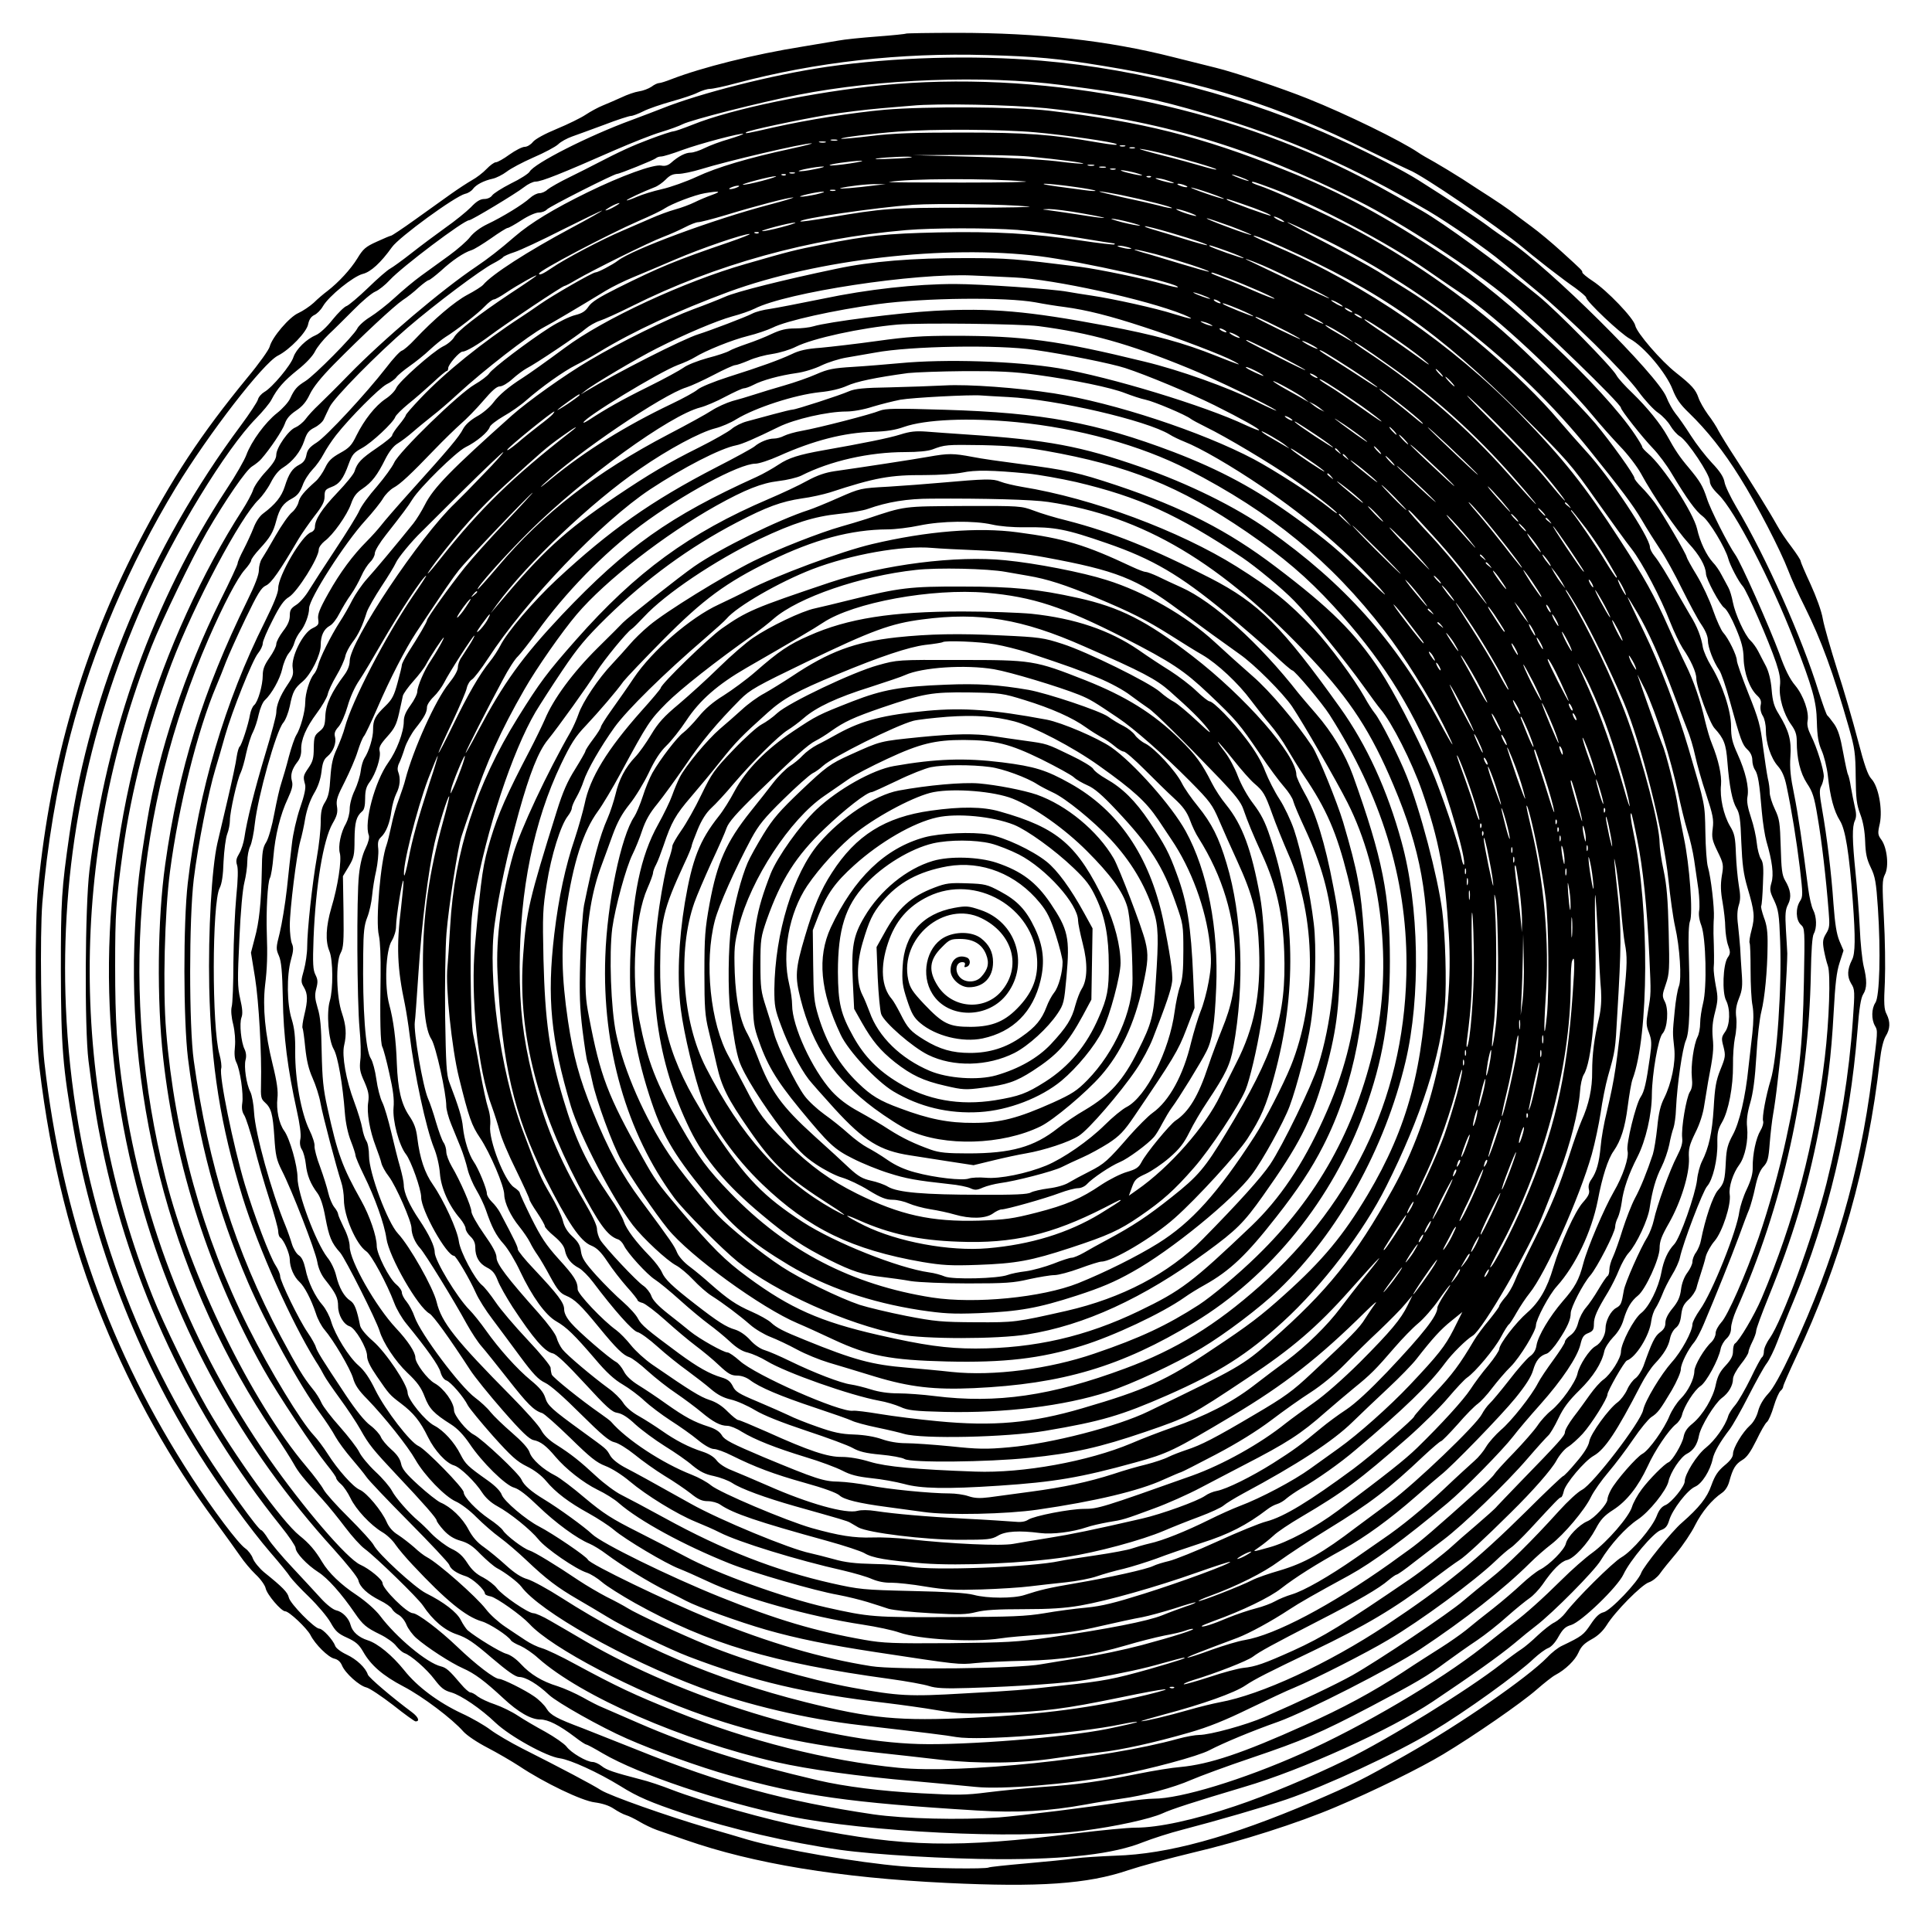 <?xml version="1.0" encoding="UTF-8" standalone="yes"?>
<svg version="1.0" xmlns="http://www.w3.org/2000/svg" width="100mm" height="100mm" viewBox="0 0 1000 1000" preserveAspectRatio="xMidYMid meet">
  <g transform="translate(0,1000) scale(0.1,-0.1)" fill="#000000" stroke="none">
    <path d="M4689 9826 c-2 -2 -69 -9 -149 -15 -80 -6 -170 -15 -200 -21 -30 -5
-113 -19 -185 -31 -252 -40 -522 -108 -680 -169 -28 -11 -56 -20 -64 -20 -7 0
-25 -8 -39 -19 -15 -10 -44 -21 -65 -24 -21 -3 -61 -17 -90 -31 -29 -13 -72
-32 -97 -42 -25 -10 -65 -32 -89 -48 -24 -16 -91 -49 -149 -73 -63 -26 -112
-53 -124 -68 -11 -14 -30 -25 -42 -25 -13 0 -48 -18 -79 -40 -30 -22 -62 -40
-71 -40 -8 0 -30 -16 -48 -35 -18 -19 -52 -45 -74 -57 -23 -13 -72 -45 -110
-72 -38 -27 -121 -87 -186 -133 -64 -46 -120 -83 -124 -83 -4 0 -37 -14 -74
-31 -58 -26 -71 -38 -100 -86 -35 -57 -97 -124 -155 -169 -19 -14 -51 -41 -71
-61 -21 -19 -57 -43 -79 -53 -47 -20 -137 -126 -149 -174 -4 -16 -55 -88 -115
-160 -243 -296 -392 -523 -567 -861 -284 -550 -452 -1124 -516 -1770 -20 -200
-17 -752 6 -940 57 -478 166 -915 330 -1313 154 -376 349 -724 579 -1035 53
-73 112 -154 131 -182 18 -27 54 -70 79 -94 26 -24 49 -57 52 -72 7 -33 81
-119 101 -119 20 0 112 -87 131 -123 24 -48 92 -115 123 -122 18 -4 32 -16 40
-35 16 -40 90 -106 126 -114 17 -4 78 -45 138 -91 59 -47 112 -85 117 -85 23
0 15 22 -18 47 -105 78 -223 179 -229 195 -11 35 -57 79 -110 104 -30 14 -56
34 -59 45 -10 29 -64 89 -82 89 -24 0 -151 129 -158 161 -6 27 -31 53 -128
131 -25 21 -51 53 -58 71 -6 18 -24 42 -40 53 -37 26 -166 198 -275 365 -426
655 -673 1349 -764 2149 -18 156 -24 657 -11 826 25 301 75 598 146 872 114
436 306 884 545 1278 172 282 452 644 528 683 62 31 150 123 157 163 5 24 15
39 31 47 14 6 34 26 45 45 31 54 157 155 206 168 42 10 94 58 152 139 37 52
326 263 379 276 15 3 33 15 40 25 16 22 56 43 102 53 19 4 52 21 72 36 20 16
82 49 139 74 56 24 114 55 128 68 14 14 46 31 71 40 25 9 100 36 167 61 67 26
130 46 139 46 9 0 38 11 64 24 27 14 93 36 146 51 54 15 115 35 136 46 20 10
49 19 63 19 14 0 76 13 138 30 410 109 849 158 1291 145 263 -7 373 -18 606
-56 527 -86 899 -204 1367 -435 105 -51 203 -98 217 -104 67 -25 459 -293 587
-400 30 -25 72 -59 93 -75 21 -17 57 -45 80 -62 23 -18 67 -51 99 -73 31 -23
57 -45 57 -50 0 -19 178 -188 227 -214 72 -39 187 -176 220 -261 19 -49 39
-78 85 -122 94 -91 179 -198 263 -333 89 -142 210 -376 251 -483 15 -40 53
-124 85 -187 87 -176 147 -339 230 -630 29 -102 33 -130 34 -250 1 -113 5
-145 24 -195 15 -40 23 -87 25 -140 2 -62 8 -92 29 -135 23 -47 28 -77 37
-210 15 -225 9 -458 -13 -490 -20 -29 -22 -86 -2 -120 15 -27 15 -24 -16 -265
-62 -494 -196 -951 -410 -1410 -62 -131 -101 -202 -128 -230 -24 -26 -43 -58
-51 -89 -8 -30 -25 -59 -42 -74 -39 -35 -88 -117 -88 -147 0 -16 -14 -36 -45
-61 -34 -29 -49 -52 -67 -102 -22 -64 -64 -116 -153 -194 -51 -43 -199 -227
-210 -259 -16 -46 -159 -196 -195 -204 -21 -5 -40 -22 -67 -63 -37 -55 -45
-61 -149 -111 -18 -8 -52 -34 -75 -59 -106 -108 -449 -345 -729 -504 -234
-133 -277 -154 -486 -244 -429 -183 -750 -271 -1020 -279 -78 -3 -172 -9 -210
-14 -38 -6 -152 -17 -253 -26 -102 -9 -188 -18 -193 -21 -15 -9 -316 -5 -447
6 -231 19 -625 87 -801 138 -36 11 -128 38 -205 60 -217 64 -505 166 -554 196
-45 29 -206 114 -408 216 -61 31 -136 75 -165 97 -29 22 -96 61 -149 85 -121
57 -230 138 -297 223 -62 77 -137 139 -189 155 -47 15 -79 44 -88 78 -9 36
-42 70 -75 77 -17 4 -50 30 -80 63 -28 31 -95 103 -148 160 -53 56 -109 123
-124 147 -15 25 -32 45 -36 45 -14 0 -187 240 -292 405 -438 691 -685 1482
-719 2303 -30 727 103 1416 402 2092 157 355 427 797 583 955 34 35 70 78 79
96 30 58 64 97 135 154 42 33 79 72 91 97 11 22 43 61 70 87 27 25 85 83 129
127 44 45 95 88 113 95 17 7 51 34 75 60 60 66 382 309 410 309 13 0 242 138
284 171 20 16 47 29 60 29 31 0 133 41 413 164 83 36 188 78 235 92 47 14 98
33 113 41 45 23 399 113 597 152 422 83 962 103 1365 51 371 -48 471 -68 755
-151 415 -122 742 -266 1145 -502 108 -64 305 -200 380 -264 28 -23 106 -88
175 -145 172 -142 460 -426 531 -525 33 -45 79 -95 102 -110 23 -16 51 -46 63
-67 12 -20 34 -46 50 -55 39 -24 154 -197 154 -231 0 -18 14 -40 45 -70 84
-82 271 -443 392 -755 94 -243 115 -315 117 -420 2 -78 8 -111 25 -150 12 -27
27 -86 32 -130 12 -112 32 -184 62 -232 29 -46 48 -165 67 -418 14 -189 13
-271 -4 -303 -25 -50 -26 -86 -5 -122 20 -31 20 -40 9 -194 -19 -274 -64 -553
-136 -841 -71 -280 -228 -707 -294 -802 -17 -23 -30 -53 -30 -67 0 -13 -4 -27
-10 -31 -5 -3 -32 -53 -59 -110 -28 -57 -64 -119 -79 -137 -16 -18 -33 -44
-37 -58 -15 -51 -69 -126 -115 -163 -46 -36 -110 -137 -110 -175 0 -25 -68
-109 -99 -122 -20 -8 -34 -25 -46 -57 -24 -61 -126 -181 -183 -214 -44 -25
-239 -219 -290 -288 -13 -17 -38 -39 -55 -48 -18 -8 -57 -39 -87 -67 -30 -29
-68 -61 -85 -72 -16 -10 -64 -45 -105 -77 -168 -132 -581 -387 -805 -497 -178
-87 -409 -184 -571 -238 -214 -72 -397 -112 -518 -112 -37 0 -175 -13 -305
-29 -624 -78 -883 -72 -1393 29 -206 40 -541 135 -700 196 -51 20 -124 45
-163 54 -138 36 -175 48 -201 69 -15 12 -36 21 -46 21 -31 0 -113 48 -136 80
-12 15 -61 49 -109 76 -48 26 -113 64 -143 84 -30 20 -83 46 -118 58 -34 11
-74 30 -89 41 -14 12 -31 21 -38 21 -7 0 -29 19 -49 43 -60 71 -76 85 -104 92
-72 17 -231 150 -315 262 -24 31 -71 73 -121 107 -82 54 -145 115 -179 172
-35 59 -67 96 -117 136 -89 71 -335 411 -480 663 -80 139 -226 438 -280 575
-433 1089 -434 2276 -5 3365 54 137 209 457 285 590 97 167 204 323 235 341
16 10 38 27 48 39 47 54 109 147 121 181 9 27 26 47 59 69 33 22 52 45 71 85
18 37 58 87 125 155 144 146 310 301 356 332 22 14 59 43 82 65 24 21 47 38
52 38 5 0 33 22 63 48 58 54 119 95 158 107 14 4 59 32 101 61 42 30 81 54 86
54 6 0 38 18 72 40 35 23 74 40 90 40 16 0 34 7 42 16 11 14 347 184 363 184
13 0 191 72 201 81 5 5 17 9 27 9 11 0 60 15 111 34 90 33 306 90 314 83 2 -2
-32 -14 -74 -27 -43 -12 -99 -33 -125 -46 -26 -13 -59 -24 -73 -24 -27 0 -64
-19 -102 -53 -15 -13 -31 -18 -50 -14 -40 8 -207 -53 -381 -138 -176 -86 -296
-159 -377 -229 -81 -70 -138 -114 -200 -156 -176 -118 -481 -376 -661 -561
-61 -63 -131 -132 -155 -155 -24 -22 -55 -56 -68 -74 -13 -17 -37 -36 -51 -42
-35 -12 -100 -105 -100 -142 0 -20 -15 -45 -54 -87 -30 -32 -60 -75 -66 -95
-7 -21 -32 -67 -55 -103 -206 -319 -398 -741 -505 -1108 -240 -819 -248 -1654
-24 -2463 187 -673 525 -1284 1000 -1807 70 -78 126 -147 129 -163 8 -35 47
-71 112 -104 29 -14 57 -34 62 -44 5 -10 21 -24 35 -31 14 -8 32 -30 40 -51 8
-20 31 -51 50 -68 57 -50 179 -129 242 -157 61 -27 112 -65 209 -155 77 -72
143 -110 191 -110 41 0 98 -29 180 -91 28 -22 55 -39 59 -39 5 0 42 -20 84
-45 188 -110 611 -252 968 -326 394 -81 1177 -120 1517 -75 171 22 348 61 413
90 47 22 165 60 423 137 300 88 757 296 975 441 209 140 346 238 421 300 41
35 92 76 112 91 88 67 304 285 337 340 48 80 130 171 192 212 59 39 148 150
159 197 10 48 63 127 95 143 35 18 54 48 63 95 9 48 81 165 117 193 36 26 59
66 59 100 0 14 18 47 40 75 22 27 40 56 40 64 0 7 9 31 20 53 11 22 20 47 20
57 0 10 29 89 64 175 125 307 200 557 260 862 46 233 64 376 77 611 8 148 15
210 31 258 l20 62 -21 49 c-15 37 -23 86 -31 193 -11 162 -34 348 -59 490 -14
80 -15 101 -4 120 7 13 12 35 13 49 0 35 -36 152 -66 211 -16 32 -22 56 -18
76 9 46 -21 132 -64 184 -28 33 -53 83 -82 165 -50 135 -201 476 -229 513 -33
46 -129 234 -146 290 -22 66 -35 88 -94 159 -46 54 -71 91 -111 164 -35 63
-104 148 -179 221 -40 38 -77 79 -84 93 -22 42 -308 333 -405 412 -216 176
-487 374 -602 440 -203 116 -263 149 -380 207 -722 357 -1619 521 -2415 443
-354 -35 -779 -123 -979 -204 -48 -19 -94 -35 -101 -35 -8 0 -63 -18 -121 -40
-93 -35 -152 -62 -289 -133 -16 -9 -73 -37 -125 -63 -52 -25 -104 -55 -116
-65 -11 -11 -30 -19 -42 -19 -12 0 -34 -11 -49 -25 -37 -34 -144 -99 -220
-135 -38 -18 -72 -44 -90 -67 -15 -20 -64 -63 -108 -95 -44 -32 -109 -79 -145
-105 -36 -26 -97 -77 -137 -114 -39 -36 -96 -80 -126 -99 -30 -18 -61 -46 -68
-61 -18 -37 -222 -243 -269 -272 -42 -26 -56 -41 -78 -89 -9 -20 -40 -54 -68
-76 -60 -47 -133 -146 -159 -217 -10 -27 -55 -106 -101 -175 -379 -577 -622
-1251 -711 -1975 -23 -188 -26 -815 -5 -985 24 -194 43 -314 69 -440 147 -720
464 -1393 927 -1970 42 -52 76 -103 76 -112 0 -25 58 -87 117 -125 49 -31 120
-111 190 -213 41 -60 59 -75 131 -110 33 -16 71 -43 83 -60 13 -16 31 -32 41
-36 33 -10 117 -83 158 -138 33 -43 49 -56 86 -66 51 -15 153 -84 229 -157 74
-70 263 -175 333 -184 56 -8 198 -73 312 -143 91 -57 157 -85 330 -143 243
-80 544 -150 810 -188 180 -25 554 -47 820 -48 358 -1 595 27 747 88 46 18
138 48 205 65 180 47 418 116 536 156 202 69 574 241 753 350 174 104 446 300
529 380 25 23 57 47 72 53 17 6 38 29 55 60 22 39 36 52 65 60 53 16 240 196
271 262 34 73 155 216 193 229 24 8 34 20 43 49 16 57 96 160 135 176 35 15
78 83 91 144 7 34 38 88 88 153 15 20 59 97 97 172 38 74 80 151 95 170 14 19
39 70 55 113 16 43 53 137 83 208 180 434 291 902 331 1397 9 120 18 174 30
192 20 31 20 74 2 146 -7 30 -17 120 -20 200 -4 80 -14 208 -22 285 -17 168
-18 236 -3 268 8 18 8 37 -1 73 -6 27 -15 72 -20 101 -4 28 -11 56 -14 62 -4
5 -15 58 -26 117 -14 78 -26 117 -46 146 -15 21 -31 41 -35 44 -5 2 -24 57
-45 122 -87 282 -273 699 -427 958 -30 51 -58 109 -61 129 -5 27 -24 56 -65
99 -32 34 -81 97 -109 141 -28 44 -64 96 -80 115 -15 19 -36 57 -46 83 -42
112 -613 679 -820 813 -28 19 -76 52 -106 75 -48 36 -210 143 -356 235 -79 50
-248 138 -404 209 -481 221 -1032 367 -1552 411 -354 30 -761 18 -1108 -32
-277 -40 -659 -137 -855 -216 -27 -11 -97 -37 -155 -59 -222 -81 -506 -225
-529 -268 -6 -10 -49 -38 -97 -61 -47 -24 -91 -52 -97 -62 -7 -10 -24 -18 -40
-18 -21 0 -41 -12 -70 -43 -23 -23 -82 -71 -132 -106 -49 -35 -128 -94 -175
-131 -47 -37 -97 -73 -110 -80 -14 -7 -66 -52 -115 -100 -50 -48 -100 -90
-111 -94 -11 -3 -44 -35 -73 -71 -29 -37 -66 -71 -85 -79 -50 -21 -103 -73
-117 -114 -13 -42 -110 -158 -151 -181 -15 -9 -30 -26 -33 -39 -3 -12 -43 -73
-89 -135 -467 -628 -779 -1371 -886 -2112 -42 -291 -45 -346 -45 -710 1 -393
10 -501 66 -820 103 -589 331 -1179 648 -1680 107 -170 269 -393 370 -510 48
-55 94 -112 103 -127 10 -14 53 -61 98 -104 44 -43 94 -102 111 -132 25 -45
39 -58 86 -79 44 -20 61 -35 82 -71 40 -71 102 -125 209 -181 100 -52 253
-168 310 -233 19 -21 71 -56 125 -84 50 -26 124 -69 164 -95 130 -87 325 -180
391 -188 38 -5 74 -16 99 -33 21 -14 49 -29 63 -33 14 -4 45 -19 70 -34 25
-15 65 -34 90 -43 25 -9 92 -32 150 -52 350 -122 792 -195 1349 -222 479 -23
730 -6 941 66 63 21 214 62 335 91 247 58 544 153 739 236 197 83 438 202 556
273 158 95 403 264 484 335 39 34 82 68 96 75 53 28 103 77 120 116 14 32 30
48 68 69 33 18 58 42 78 73 42 69 181 210 219 222 18 6 43 26 56 44 13 19 52
67 86 107 34 41 78 106 97 145 35 69 87 132 139 167 16 11 31 33 38 60 18 66
32 89 67 110 24 14 43 42 73 102 22 46 46 89 55 95 8 7 24 43 35 81 11 37 27
73 35 80 8 6 14 17 14 23 0 6 30 74 66 151 229 486 372 992 434 1535 7 60 18
105 30 126 24 38 25 75 5 115 -13 24 -15 54 -9 167 3 75 1 224 -5 330 -9 172
-9 197 5 225 22 41 12 137 -17 179 -20 27 -21 34 -9 86 15 74 -7 192 -44 231
-18 19 -36 70 -70 201 -25 96 -73 261 -107 365 -33 105 -67 222 -74 261 -7 42
-34 115 -64 181 -28 60 -51 114 -51 119 0 6 -21 38 -47 73 -27 35 -60 84 -74
110 -40 72 -135 225 -214 346 -40 61 -80 126 -90 145 -9 19 -34 58 -55 85 -20
28 -42 66 -49 87 -14 41 -34 64 -115 128 -78 61 -204 207 -212 245 -7 37 -147
183 -221 231 -29 19 -53 39 -53 44 0 10 0 10 -110 110 -45 41 -114 99 -154
128 -39 29 -89 66 -111 83 -22 16 -67 47 -100 68 -33 21 -98 63 -145 94 -47
30 -112 69 -145 88 -33 18 -71 40 -85 50 -90 61 -372 199 -570 278 -129 52
-381 137 -476 160 -44 11 -144 36 -224 56 -335 85 -693 125 -1116 125 -143 0
-263 -2 -265 -4z m726 -386 c583 -60 1058 -201 1615 -480 222 -111 600 -357
775 -504 162 -136 585 -546 585 -567 0 -12 110 -152 165 -209 29 -30 73 -89
97 -130 80 -133 125 -196 162 -223 34 -26 116 -162 131 -217 9 -35 54 -121 76
-145 21 -24 134 -282 172 -395 18 -54 24 -87 20 -120 -7 -58 19 -146 57 -199
23 -32 30 -52 30 -88 0 -91 18 -164 53 -218 29 -43 38 -70 55 -175 21 -121 44
-319 57 -487 6 -72 5 -86 -13 -115 -17 -28 -19 -41 -12 -83 5 -27 14 -65 21
-84 15 -42 7 -283 -16 -476 -53 -445 -157 -843 -327 -1245 -37 -87 -116 -221
-139 -235 -5 -4 -9 -21 -9 -39 0 -24 -10 -44 -39 -75 -29 -31 -41 -55 -50 -97
-13 -68 -67 -158 -120 -202 -29 -23 -42 -43 -47 -70 -7 -36 -58 -123 -78 -131
-21 -8 -101 -89 -138 -139 -22 -29 -45 -71 -51 -92 -16 -52 -128 -181 -205
-237 -35 -25 -108 -89 -161 -142 -97 -96 -184 -174 -247 -221 -18 -14 -91 -70
-161 -126 -224 -176 -623 -411 -935 -550 -305 -136 -627 -234 -767 -234 -28 0
-93 -7 -144 -15 -172 -27 -542 -73 -657 -82 -203 -14 -489 -7 -650 16 -457 68
-781 156 -1230 337 -118 47 -242 96 -275 109 -133 50 -165 67 -186 101 -11 19
-41 48 -65 64 -47 33 -162 90 -180 90 -24 0 -120 73 -218 167 -92 88 -205 173
-229 173 -30 0 -157 126 -157 156 0 18 -68 74 -115 95 -68 30 -295 295 -476
554 -392 563 -649 1207 -749 1880 -35 235 -44 376 -44 665 0 274 4 333 40 595
43 312 130 647 252 970 117 308 358 762 452 850 17 17 45 55 61 86 18 36 41
65 63 78 51 32 92 83 111 140 13 40 23 53 53 68 20 10 42 29 48 43 6 14 20 42
30 63 22 48 249 278 404 411 143 123 379 300 442 332 25 13 49 28 52 33 4 5
30 17 59 26 28 9 140 61 248 116 108 54 201 99 205 99 5 0 -67 -41 -159 -90
-228 -122 -412 -241 -456 -294 -8 -9 -44 -32 -82 -52 -66 -35 -173 -126 -272
-231 -27 -29 -57 -55 -67 -58 -10 -3 -47 -43 -81 -88 -105 -135 -308 -354
-359 -387 -38 -24 -49 -38 -54 -65 -5 -25 -15 -39 -36 -50 -37 -19 -55 -46
-76 -113 -17 -53 -48 -92 -112 -140 -19 -14 -38 -43 -50 -75 -11 -28 -34 -78
-51 -111 -17 -32 -31 -64 -31 -72 0 -7 -40 -93 -89 -191 -181 -365 -321 -784
-380 -1145 -41 -248 -51 -337 -62 -548 -49 -925 207 -1858 720 -2618 42 -62
87 -133 101 -158 25 -45 45 -70 151 -187 31 -34 83 -99 117 -144 34 -45 79
-95 100 -110 58 -43 274 -253 301 -293 52 -78 113 -129 177 -150 50 -17 85
-40 179 -121 82 -70 124 -99 142 -99 34 0 96 -37 155 -93 43 -40 270 -168 403
-226 140 -62 379 -148 533 -191 369 -105 621 -141 1277 -181 210 -13 373 -4
565 31 58 11 140 24 183 30 115 15 271 57 362 97 44 19 184 71 312 114 266 90
355 128 618 266 235 124 292 157 391 231 44 32 114 82 158 111 43 29 114 85
158 125 44 39 96 81 115 94 19 13 48 44 66 69 53 78 97 121 127 128 37 8 108
85 149 161 25 48 44 69 91 99 70 45 129 120 178 225 38 84 109 188 146 218 14
10 28 32 32 48 11 46 64 129 96 150 30 20 93 135 104 192 3 17 17 41 30 53 16
15 24 34 24 55 0 19 12 59 26 91 243 545 376 1146 387 1748 2 115 7 188 15
202 17 30 15 88 -3 123 -9 17 -20 67 -26 112 -30 234 -52 384 -73 488 -18 87
-23 134 -19 193 6 86 -7 134 -60 221 -24 38 -32 65 -37 126 -4 50 -15 93 -29
121 -13 24 -31 60 -41 79 -10 19 -28 44 -40 55 -28 26 -79 136 -91 199 -5 27
-15 61 -23 75 -8 14 -23 44 -35 65 -11 22 -31 51 -45 65 -33 36 -67 106 -82
174 -20 85 -176 324 -254 390 -16 14 -30 29 -30 34 0 5 -17 33 -37 63 -162
243 -656 707 -983 924 -311 207 -543 332 -830 446 -435 174 -739 250 -1220
307 -181 21 -641 23 -850 5 -174 -16 -389 -50 -574 -91 -144 -33 -152 -34
-144 -26 9 10 271 65 418 90 80 13 204 28 275 34 72 6 146 13 165 14 130 13
512 5 695 -13z m-55 -125 c149 -13 409 -51 419 -61 8 -7 -22 -4 -105 10 -228
40 -366 50 -694 50 -249 0 -360 -4 -473 -18 -82 -10 -150 -16 -153 -14 -6 6
165 27 296 37 179 14 536 12 710 -4z m-1027 -42 c-7 -2 -21 -2 -30 0 -10 3 -4
5 12 5 17 0 24 -2 18 -5z m-60 -10 c-7 -2 -21 -2 -30 0 -10 3 -4 5 12 5 17 0
24 -2 18 -5z m-180 -33 c-218 -47 -383 -96 -487 -145 -54 -25 -135 -54 -180
-64 -45 -10 -103 -28 -130 -40 -27 -12 -51 -20 -52 -18 -4 4 90 47 142 67 18
6 44 25 60 41 21 22 37 29 65 29 21 0 73 11 116 24 135 42 527 134 573 134 14
0 -34 -12 -107 -28z m1730 13 c-7 -2 -19 -2 -25 0 -7 3 -2 5 12 5 14 0 19 -2
13 -5z m50 -10 c-7 -2 -19 -2 -25 0 -7 3 -2 5 12 5 14 0 19 -2 13 -5z m127
-23 c115 -28 301 -82 296 -87 -2 -3 -37 6 -78 18 -40 12 -131 37 -203 55 -71
18 -123 33 -115 33 8 1 53 -8 100 -19z m-675 -20 c152 -15 286 -32 282 -37 -3
-2 -67 3 -143 13 -80 9 -267 19 -439 23 l-300 8 250 1 c138 1 295 -3 350 -8z
m-606 -4 c-2 -2 -53 -6 -114 -8 -60 -3 -90 -2 -65 2 48 7 186 13 179 6z m-319
-32 c-52 -8 -99 -12 -105 -10 -14 5 112 23 160 24 22 0 -3 -6 -55 -14z m1263
-11 c-7 -2 -21 -2 -30 0 -10 3 -4 5 12 5 17 0 24 -2 18 -5z m-1448 -19 c-38
-8 -74 -12 -80 -10 -12 4 90 24 125 24 14 0 -6 -7 -45 -14z m1508 9 c-7 -2
-21 -2 -30 0 -10 3 -4 5 12 5 17 0 24 -2 18 -5z m50 -10 c-7 -2 -19 -2 -25 0
-7 3 -2 5 12 5 14 0 19 -2 13 -5z m102 -17 c65 -18 37 -19 -35 -1 -30 7 -46
14 -35 14 11 0 43 -6 70 -13z m-1762 -3 c-7 -2 -19 -2 -25 0 -7 3 -2 5 12 5
14 0 19 -2 13 -5z m-46 -9 c-3 -3 -12 -4 -19 -1 -8 3 -5 6 6 6 11 1 17 -2 13
-5z m2378 -20 c24 -11 25 -13 5 -8 -14 4 -38 13 -55 20 -24 11 -25 13 -5 8 14
-4 39 -13 55 -20z m-2500 -10 c-49 -13 -94 -22 -100 -20 -12 3 143 44 170 44
11 0 -20 -11 -70 -24z m2012 20 c-3 -3 -12 -4 -19 -1 -8 3 -5 6 6 6 11 1 17
-2 13 -5z m-652 -23 c39 -3 -107 -6 -324 -6 -217 0 -388 1 -380 3 97 18 507
20 704 3z m740 4 c54 -17 33 -18 -30 -1 -27 8 -41 14 -30 14 11 0 38 -5 60
-13z m542 -41 c220 -82 600 -283 798 -421 66 -46 151 -104 190 -130 165 -109
503 -424 664 -618 41 -50 107 -124 146 -165 40 -41 88 -104 108 -140 65 -120
185 -294 247 -362 56 -60 88 -117 90 -157 0 -28 73 -163 95 -177 13 -9 38 -53
60 -106 30 -71 39 -106 40 -157 2 -74 31 -155 70 -191 18 -17 23 -29 18 -51
-3 -18 1 -38 11 -54 9 -14 16 -45 16 -73 0 -68 26 -146 62 -187 22 -25 35 -55
45 -103 27 -128 51 -278 69 -424 16 -137 16 -149 1 -172 -24 -37 -22 -98 4
-122 21 -19 21 -23 16 -294 -6 -338 -25 -508 -92 -815 -36 -166 -89 -355 -142
-510 -68 -195 -161 -406 -194 -440 -16 -18 -29 -42 -29 -56 0 -14 -10 -34 -21
-45 -36 -32 -89 -121 -89 -151 -1 -41 -32 -104 -72 -144 -19 -19 -44 -58 -56
-86 -27 -68 -107 -180 -141 -198 -29 -15 -137 -138 -163 -187 -10 -18 -18 -40
-18 -49 0 -24 -68 -98 -104 -113 -43 -18 -103 -81 -111 -115 -7 -32 -85 -111
-135 -136 -19 -10 -62 -44 -95 -75 -33 -31 -98 -87 -145 -124 -47 -36 -110
-87 -140 -112 -30 -24 -89 -65 -130 -91 -41 -26 -131 -83 -200 -129 -155 -102
-309 -185 -510 -275 -317 -143 -490 -201 -640 -215 -41 -3 -140 -19 -219 -35
-200 -40 -311 -56 -491 -68 -85 -6 -215 -19 -287 -28 -116 -15 -159 -15 -345
-5 -208 11 -396 35 -534 67 -372 87 -657 178 -928 296 -89 39 -174 76 -191 83
-16 6 -61 29 -98 50 -38 21 -96 47 -130 58 -82 25 -142 62 -191 115 -24 26
-53 47 -75 53 -31 8 -157 85 -201 122 -8 8 -24 31 -35 53 -21 41 -87 92 -181
139 -57 29 -247 203 -270 249 -9 17 -67 80 -129 142 -62 61 -120 126 -130 145
-10 19 -50 73 -90 120 -285 337 -600 984 -729 1495 -237 943 -160 1906 224
2790 76 174 149 314 187 356 18 20 33 42 33 48 0 7 19 33 43 59 56 61 71 86
87 147 17 64 36 91 82 115 27 15 40 31 54 67 9 27 33 63 51 82 19 19 45 56 58
81 13 25 42 69 64 97 72 92 224 244 262 264 21 10 44 27 51 37 7 10 38 36 68
57 30 21 78 59 105 85 28 26 64 55 80 65 54 33 169 122 204 159 19 20 40 36
47 36 7 0 36 16 65 36 58 39 171 102 154 86 -5 -5 -66 -47 -135 -92 -165 -110
-273 -194 -290 -226 -8 -14 -33 -36 -57 -47 -56 -29 -228 -182 -242 -215 -6
-15 -31 -41 -56 -57 -53 -36 -109 -107 -150 -189 -25 -52 -38 -65 -85 -91 -43
-24 -60 -40 -77 -76 -12 -25 -34 -57 -49 -70 -61 -54 -83 -81 -89 -109 -4 -16
-19 -40 -34 -52 -16 -13 -54 -67 -85 -121 -31 -55 -63 -108 -71 -120 -8 -12
-15 -38 -15 -58 0 -24 -20 -77 -61 -160 -228 -464 -355 -871 -424 -1364 -40
-284 -44 -704 -10 -1005 63 -560 240 -1110 518 -1605 71 -127 261 -413 330
-498 26 -32 47 -62 47 -67 0 -6 11 -20 25 -32 14 -12 36 -45 49 -72 28 -59
104 -140 164 -176 23 -13 54 -42 69 -65 15 -22 55 -69 88 -104 173 -185 276
-269 358 -293 40 -11 138 -75 152 -99 4 -6 26 -19 49 -28 22 -10 64 -38 91
-63 224 -199 747 -427 1235 -539 164 -37 419 -73 710 -98 129 -12 273 -25 320
-30 136 -14 473 13 725 59 174 32 427 100 485 131 71 37 216 98 358 148 146
53 585 277 732 374 232 154 433 312 569 447 30 30 79 73 108 95 68 52 176 180
208 247 14 29 55 87 90 128 35 41 93 118 129 171 36 53 78 104 93 114 34 22
45 37 106 139 26 45 47 93 47 109 0 28 38 104 71 142 9 11 31 52 47 90 63 149
142 345 181 451 22 61 47 127 55 145 7 19 22 70 31 114 12 56 25 88 43 107 21
23 26 40 32 120 4 51 12 120 18 153 6 33 16 105 22 160 6 55 16 138 21 185 9
71 30 417 30 485 -1 11 -3 65 -7 121 -5 83 -3 106 11 133 19 37 14 75 -16 125
-15 26 -19 58 -22 172 -4 126 -6 144 -30 195 -15 31 -27 70 -27 87 0 18 -4 51
-10 74 -5 24 -16 98 -25 165 -13 108 -22 141 -75 273 -33 83 -60 160 -60 171
0 26 -44 116 -71 145 -10 11 -34 63 -52 115 -18 53 -56 134 -85 182 -29 47
-52 90 -52 94 0 13 -126 228 -165 281 -19 26 -51 63 -70 82 -19 19 -35 39 -35
45 0 17 -124 189 -203 284 -92 108 -354 369 -482 480 -250 217 -554 421 -845
566 -137 69 -353 165 -412 184 -21 7 -38 14 -38 17 0 7 10 4 107 -32z m-2062
16 c-95 -12 -191 -20 -175 -14 30 9 136 22 185 21 l50 0 -60 -7z m1027 -6 c62
-8 115 -18 118 -21 3 -3 -20 -2 -50 2 -30 4 -98 13 -150 20 -52 7 -81 13 -63
14 18 0 83 -6 145 -15z m583 6 c13 -5 14 -9 5 -9 -8 0 -24 4 -35 9 -13 5 -14
9 -5 9 8 0 24 -4 35 -9z m-2320 -10 c-11 -5 -27 -9 -35 -9 -9 0 -8 4 5 9 11 5
27 9 35 9 9 0 8 -4 -5 -9z m2445 -29 c47 -16 80 -30 75 -30 -6 -1 -49 12 -95
28 -47 16 -80 30 -75 30 6 1 49 -12 95 -28z m-1937 12 c-7 -2 -19 -2 -25 0 -7
3 -2 5 12 5 14 0 19 -2 13 -5z m-638 -22 c-28 -10 -68 -27 -90 -38 -22 -11
-67 -28 -100 -37 -33 -9 -89 -30 -125 -46 -36 -16 -103 -45 -150 -65 -104 -44
-298 -146 -364 -192 -44 -30 -66 -40 -66 -29 0 15 351 200 515 272 61 26 121
55 135 65 38 25 155 70 208 79 77 13 90 10 37 -9z m540 3 c-33 -7 -69 -13 -80
-12 -27 0 83 26 115 26 14 0 -2 -6 -35 -14z m1576 -3 c130 -27 271 -63 265
-68 -2 -2 -32 3 -67 13 -35 9 -122 29 -194 44 -71 16 -123 29 -114 29 9 1 59
-8 110 -18z m-1821 -51 c-285 -75 -708 -231 -783 -290 -26 -20 -102 -60 -115
-60 -15 0 -220 -118 -286 -164 -32 -23 -76 -52 -97 -66 -199 -129 -397 -289
-521 -420 -43 -45 -78 -85 -78 -90 0 -4 -16 -27 -35 -50 -19 -23 -35 -47 -35
-53 0 -7 -36 -36 -80 -66 -81 -55 -101 -76 -115 -121 -4 -14 -44 -63 -89 -110
-80 -84 -116 -139 -116 -178 0 -12 -9 -23 -20 -27 -47 -15 -170 -225 -170
-290 0 -24 -23 -80 -69 -173 -206 -411 -344 -878 -399 -1352 -24 -207 -23
-711 1 -908 52 -417 150 -785 311 -1160 93 -216 267 -533 370 -673 30 -41 68
-98 82 -125 15 -27 53 -78 84 -114 31 -36 65 -78 76 -94 10 -16 109 -120 220
-232 111 -112 205 -212 209 -223 7 -23 37 -44 87 -60 34 -11 98 -70 98 -90 0
-5 13 -11 30 -14 31 -7 158 -97 200 -142 114 -125 546 -351 908 -476 280 -96
535 -151 887 -190 99 -11 248 -27 330 -37 198 -22 418 -20 600 8 77 11 179 25
228 30 110 12 282 50 462 102 101 29 187 64 310 124 94 45 199 95 235 109 101
42 375 181 485 247 168 99 446 304 555 408 30 29 66 60 80 69 14 9 58 52 99
96 135 146 153 165 161 165 4 0 10 14 14 31 7 38 108 158 155 184 58 33 118
123 243 365 21 41 53 90 72 110 49 52 72 91 80 132 4 21 17 45 30 55 16 13 24
32 28 68 5 39 13 55 38 78 18 16 36 43 41 61 4 17 15 51 23 76 8 25 20 63 25
86 6 22 26 58 46 81 40 47 86 188 78 240 -6 39 17 111 50 155 29 40 47 125 40
194 -4 34 1 74 16 125 15 51 25 127 32 244 5 94 17 197 26 230 17 69 31 208
32 342 1 70 -4 106 -19 144 -10 29 -17 56 -14 60 3 5 7 56 9 114 4 85 2 111
-11 130 -8 13 -18 50 -21 82 -3 32 -16 91 -30 132 -17 51 -23 85 -18 108 9 48
-11 131 -51 219 -28 62 -34 87 -34 144 0 81 -45 218 -104 314 -20 33 -38 75
-42 95 -8 54 -30 110 -67 169 -17 30 -45 78 -62 107 -58 104 -99 170 -122 198
-13 16 -23 36 -23 45 -1 52 -208 364 -330 496 -36 39 -100 112 -142 161 -192
226 -535 521 -793 681 -28 17 -91 56 -141 88 -51 31 -179 101 -285 156 -107
55 -190 100 -186 100 5 0 73 -31 151 -69 539 -258 1051 -660 1408 -1104 174
-216 230 -291 275 -367 27 -47 71 -116 97 -155 26 -38 77 -131 113 -205 37
-74 81 -157 100 -184 21 -31 33 -60 33 -81 0 -36 29 -111 59 -154 10 -14 35
-87 55 -161 55 -200 64 -225 91 -250 16 -15 25 -34 25 -55 0 -17 6 -39 14 -50
15 -23 23 -67 35 -215 5 -58 16 -127 24 -155 30 -102 39 -172 26 -214 -10 -35
-9 -45 14 -92 22 -48 26 -71 31 -210 9 -235 -16 -611 -49 -719 -25 -82 -46
-196 -39 -213 3 -9 -3 -31 -14 -49 -23 -38 -41 -123 -40 -189 1 -32 -8 -66
-31 -115 -18 -37 -34 -89 -38 -114 -12 -99 -141 -421 -204 -509 -21 -30 -39
-64 -39 -75 0 -37 -57 -142 -107 -197 -56 -63 -138 -199 -148 -247 -13 -63
-259 -383 -316 -413 -21 -10 -75 -60 -120 -110 -142 -157 -270 -283 -354 -349
-44 -35 -107 -87 -140 -115 -73 -64 -444 -312 -575 -386 -88 -49 -269 -135
-455 -216 -93 -41 -283 -93 -338 -93 -20 0 -70 -9 -110 -20 -374 -104 -1125
-182 -1447 -150 -367 36 -775 139 -1154 292 -214 86 -301 127 -516 243 -74 41
-153 78 -175 84 -22 6 -60 24 -85 41 -25 16 -72 48 -105 70 -33 22 -78 62
-100 91 -50 65 -246 238 -305 269 -14 7 -44 30 -66 51 -23 20 -60 49 -83 64
-28 17 -48 40 -60 68 -25 57 -103 151 -139 166 -34 14 -114 104 -166 186 -21
33 -53 76 -71 95 -67 71 -227 335 -340 560 -235 469 -381 994 -425 1533 -18
213 -8 615 20 827 44 336 143 733 240 960 15 36 38 92 50 125 13 33 57 132
100 221 64 133 82 162 106 173 28 12 73 77 168 239 17 29 55 83 83 120 41 52
53 75 53 102 0 32 4 37 35 49 41 15 62 42 90 120 18 49 27 59 69 82 51 28 162
132 172 161 3 9 33 39 67 67 34 27 91 77 127 110 36 34 68 61 73 61 4 0 7 7 7
15 0 18 58 85 74 85 19 0 81 37 145 85 73 55 372 255 383 255 4 0 31 14 59 31
88 51 380 196 450 222 37 14 88 37 115 51 27 14 57 26 68 26 10 0 73 16 140
36 160 49 326 92 351 92 11 0 -45 -17 -125 -38z m2446 6 c94 -32 156 -58 151
-62 -4 -4 -218 74 -226 82 -8 8 5 4 75 -20z m-3246 -16 c-19 -11 -39 -19 -45
-19 -5 0 6 8 25 19 19 11 40 19 45 19 6 0 -6 -8 -25 -19z m2145 1 c33 -3 -111
-6 -320 -6 -396 0 -432 -3 -714 -51 -79 -13 -146 -23 -148 -20 -13 13 390 72
583 86 127 8 482 3 599 -9z m280 -36 c160 -28 141 -32 -27 -5 -68 10 -139 21
-158 23 -30 3 -29 4 10 5 25 0 104 -10 175 -23z m550 5 c28 -10 43 -18 35 -18
-8 0 -37 8 -65 18 -27 10 -43 18 -35 18 8 0 38 -8 65 -18z m475 -35 c14 -8 21
-14 15 -14 -5 0 -21 6 -35 14 -14 8 -20 14 -15 14 6 0 21 -6 35 -14z m-785
-15 c39 -10 63 -18 55 -18 -8 -1 -49 7 -90 17 -41 11 -66 19 -55 19 11 0 52
-8 90 -18z m525 -21 c61 -23 109 -43 107 -45 -2 -2 -57 16 -123 41 -65 24
-114 44 -107 45 7 0 62 -19 123 -41z m-2325 -5 c-49 -13 -94 -22 -100 -20 -12
3 143 44 170 44 11 0 -20 -11 -70 -24z m2012 -28 c122 -36 204 -64 190 -65 -5
-1 -59 14 -120 33 -62 19 -134 41 -162 49 -27 8 -45 15 -38 16 6 1 65 -14 130
-33z m-790 14 c70 -6 210 -24 311 -40 100 -17 186 -30 189 -30 3 0 4 -2 1 -5
-2 -3 -80 6 -173 20 -252 37 -447 48 -740 42 -268 -6 -362 -16 -600 -63 -141
-28 -163 -33 -398 -101 -314 -90 -732 -283 -933 -433 -96 -71 -186 -135 -219
-156 -71 -45 -122 -88 -151 -127 -17 -23 -55 -56 -85 -72 -35 -20 -60 -43 -72
-65 -20 -40 -74 -104 -266 -317 -73 -81 -145 -164 -159 -183 -15 -19 -47 -55
-72 -80 -74 -74 -140 -163 -201 -272 -45 -80 -56 -109 -52 -133 4 -27 1 -32
-30 -47 -50 -24 -112 -150 -102 -206 5 -33 1 -45 -28 -88 -37 -55 -57 -104
-57 -143 0 -15 -25 -109 -56 -211 -58 -193 -97 -351 -109 -435 -4 -27 -16 -65
-27 -83 -15 -25 -18 -38 -11 -60 6 -17 5 -74 -4 -162 -7 -74 -14 -227 -15
-340 0 -112 -4 -217 -9 -232 -4 -17 -2 -51 8 -90 9 -39 12 -83 9 -116 -4 -35
-2 -62 7 -80 20 -39 38 -165 31 -211 -4 -27 -1 -46 10 -63 9 -14 32 -86 51
-159 18 -74 54 -198 79 -275 25 -78 46 -153 46 -167 0 -14 5 -29 10 -32 19
-12 50 -84 50 -115 0 -40 22 -90 50 -115 26 -24 60 -89 85 -163 9 -30 30 -68
45 -85 47 -55 131 -198 147 -249 10 -37 30 -66 75 -111 87 -90 209 -243 248
-312 46 -81 153 -192 210 -217 25 -11 73 -47 106 -81 34 -34 89 -82 121 -105
33 -24 96 -78 139 -119 101 -96 159 -140 264 -201 47 -27 117 -69 155 -92 82
-51 320 -167 421 -205 333 -127 604 -191 1024 -240 74 -9 191 -25 260 -37 109
-18 150 -20 320 -14 236 7 338 20 629 80 240 50 315 57 135 13 -277 -66 -539
-101 -899 -118 -382 -18 -523 -5 -867 81 -469 118 -869 289 -1262 540 -70 45
-149 88 -175 96 -33 9 -68 32 -112 72 -35 32 -86 74 -114 94 -35 24 -59 52
-80 91 -31 60 -92 118 -145 140 -17 8 -68 48 -114 90 -65 59 -85 84 -90 111
-5 24 -20 47 -51 74 -24 21 -49 51 -54 65 -6 14 -30 41 -54 59 -29 21 -74 77
-128 158 -125 188 -146 223 -154 247 -3 12 -22 46 -42 75 -45 65 -143 266
-143 293 0 11 -11 36 -24 56 -28 42 -111 259 -159 419 -60 201 -134 562 -122
600 3 10 -1 43 -9 72 -40 139 -39 784 1 862 11 21 18 65 20 136 3 58 11 122
19 143 8 20 14 53 14 71 0 44 38 213 56 247 7 15 20 59 28 99 9 40 24 90 35
110 10 20 24 62 30 92 7 31 21 64 31 73 36 33 79 110 91 163 6 29 21 65 33 80
13 15 26 40 30 56 4 16 18 42 31 58 23 28 45 85 45 120 0 49 184 337 291 454
39 43 80 94 92 115 12 20 36 44 53 54 36 19 90 70 214 199 47 49 108 108 135
132 28 24 80 77 115 118 46 54 71 76 87 76 13 0 42 17 66 39 23 21 56 45 72
54 46 23 270 173 307 206 18 15 51 34 73 41 22 7 97 41 167 76 430 215 917
350 1418 393 141 12 431 12 577 1z m-1340 -16 c-3 -3 -12 -4 -19 -1 -8 3 -5 6
6 6 11 1 17 -2 13 -5z m-157 -49 c-273 -93 -357 -128 -574 -236 -96 -48 -134
-72 -150 -96 -16 -24 -33 -35 -69 -44 -26 -6 -84 -34 -130 -63 -110 -70 -299
-213 -315 -239 -8 -12 -42 -38 -75 -57 -81 -46 -392 -348 -417 -405 -10 -22
-50 -77 -89 -123 -40 -45 -81 -101 -91 -125 -10 -23 -65 -112 -122 -198 -57
-86 -119 -182 -138 -213 -19 -32 -49 -66 -67 -77 -27 -17 -33 -27 -33 -55 0
-25 -10 -49 -35 -81 -19 -25 -35 -55 -35 -67 0 -12 -16 -43 -35 -70 -26 -37
-35 -60 -35 -91 0 -52 -25 -139 -45 -155 -8 -7 -17 -28 -21 -49 -8 -49 -44
-160 -54 -166 -4 -3 -11 -26 -15 -52 -3 -27 -24 -124 -46 -218 -22 -93 -46
-197 -54 -230 -29 -128 -48 -455 -42 -745 9 -407 58 -714 173 -1088 83 -267
251 -642 378 -847 18 -27 37 -61 44 -75 7 -14 44 -68 82 -120 38 -52 86 -124
106 -160 43 -77 64 -103 188 -235 139 -147 206 -224 206 -235 0 -5 16 -28 36
-50 26 -28 52 -45 88 -55 39 -11 64 -28 104 -70 30 -30 68 -63 85 -72 39 -20
108 -72 125 -95 95 -129 535 -377 927 -523 239 -89 554 -163 825 -194 337 -39
451 -53 500 -62 122 -20 622 18 853 66 43 9 81 15 83 12 2 -2 -67 -18 -155
-36 -219 -44 -732 -85 -976 -78 -494 14 -1217 237 -1725 532 -63 37 -145 85
-182 106 -37 22 -76 39 -87 39 -27 0 -161 92 -189 129 -12 17 -45 42 -71 56
-35 17 -59 39 -82 75 -24 37 -46 57 -83 74 -28 14 -73 48 -101 76 -27 29 -59
59 -70 68 -48 40 -118 120 -136 155 -11 21 -49 66 -86 100 -36 34 -74 80 -84
102 -11 22 -56 80 -100 130 -44 49 -87 105 -95 124 -8 19 -29 53 -48 75 -46
57 -76 107 -163 269 -235 443 -374 882 -450 1427 -25 180 -25 734 0 940 21
173 76 452 112 570 14 47 37 124 50 172 35 124 142 393 171 427 13 16 24 39
24 51 0 12 23 66 51 120 37 74 59 105 85 120 44 28 154 203 154 246 0 11 14
30 30 43 43 31 116 134 137 193 13 38 28 58 60 79 48 33 76 69 118 154 20 39
42 67 64 80 18 11 54 38 80 61 25 22 71 59 101 83 30 23 89 74 130 112 136
125 367 304 445 345 37 19 179 103 320 189 33 20 96 51 140 69 44 18 143 60
220 93 135 58 354 133 385 132 8 -1 -41 -20 -110 -44z m2864 -22 c508 -227
816 -443 1241 -868 238 -237 258 -260 388 -445 76 -107 157 -220 182 -251 56
-72 153 -257 199 -377 20 -51 50 -113 66 -138 40 -58 70 -123 70 -155 0 -43
69 -231 94 -258 49 -54 60 -81 67 -175 10 -126 25 -202 47 -239 16 -26 21 -58
25 -177 5 -116 11 -163 32 -235 36 -122 39 -150 21 -219 -9 -32 -13 -63 -10
-67 3 -5 5 -69 5 -142 0 -72 4 -154 10 -182 6 -33 6 -81 -1 -145 -6 -52 -15
-131 -20 -175 -15 -151 -47 -287 -81 -349 -26 -48 -33 -73 -36 -135 -5 -103
-9 -116 -42 -153 -26 -31 -65 -146 -87 -258 -3 -19 -15 -47 -25 -62 -11 -14
-19 -36 -19 -49 0 -12 -12 -37 -26 -56 -16 -21 -29 -54 -33 -87 -5 -40 -16
-64 -44 -98 -24 -29 -37 -55 -37 -75 0 -21 -8 -35 -29 -50 -26 -20 -41 -50
-85 -175 -10 -25 -28 -53 -41 -62 -13 -9 -33 -35 -43 -59 -11 -24 -33 -53 -49
-65 -45 -32 -140 -162 -147 -203 -4 -23 -27 -61 -67 -107 -33 -40 -64 -72 -68
-72 -4 0 -91 -82 -192 -183 -254 -251 -420 -387 -724 -589 -300 -199 -648
-360 -862 -399 -32 -6 -103 -23 -158 -39 -112 -32 -230 -60 -248 -59 -7 0 47
16 118 35 200 53 365 112 421 150 49 33 114 66 350 179 269 129 424 221 612
364 62 47 128 95 146 106 29 18 128 109 265 245 116 114 212 224 237 270 15
28 42 60 60 71 18 11 52 42 76 68 46 51 128 182 128 203 0 18 88 172 101 176
47 17 117 129 126 205 3 23 13 53 23 67 9 14 24 45 34 70 9 25 32 70 50 100
19 30 37 71 41 90 16 76 119 346 141 370 29 32 55 138 53 223 -1 52 3 72 24
108 34 58 58 186 57 295 -1 49 4 113 10 143 7 30 10 76 7 103 -5 37 -1 63 14
101 17 42 19 65 14 132 -3 44 -7 103 -8 130 -2 28 -7 80 -11 117 -6 45 -4 78
4 103 9 28 9 51 0 103 -6 36 -13 110 -15 164 -3 84 -7 104 -31 143 -33 57 -53
147 -46 213 4 50 -13 128 -47 212 -11 25 -26 79 -36 120 -22 99 -60 210 -100
290 -18 36 -58 123 -89 193 -72 163 -125 258 -253 455 -181 279 -290 416 -513
646 -350 361 -799 670 -1260 868 -63 27 -117 52 -120 55 -10 11 46 -10 144
-54z m-794 -3 c20 -6 21 -8 5 -8 -11 0 -31 4 -45 8 -20 6 -21 8 -5 8 11 0 31
-4 45 -8z m515 -21 c47 -17 84 -33 82 -35 -4 -4 -168 54 -176 62 -9 9 11 3 94
-27z m-375 -14 c112 -30 283 -86 278 -91 -2 -2 -69 17 -148 41 -80 24 -167 51
-195 58 -85 25 -35 18 65 -8z m-600 -11 c217 -27 734 -143 716 -161 -2 -2 -35
5 -73 16 -98 28 -333 77 -433 90 -339 42 -375 45 -590 45 -276 1 -492 -17
-670 -55 -273 -57 -520 -119 -577 -145 -32 -14 -105 -43 -163 -64 -135 -50
-380 -171 -540 -266 -127 -75 -318 -211 -400 -284 -316 -282 -407 -375 -451
-463 -17 -33 -44 -77 -60 -97 -91 -113 -199 -242 -240 -287 -26 -29 -60 -79
-76 -110 -16 -32 -45 -83 -65 -113 -45 -70 -103 -186 -112 -225 -4 -16 -14
-37 -22 -45 -21 -25 -44 -98 -44 -144 0 -48 -25 -138 -47 -172 -8 -13 -25 -62
-38 -111 -12 -48 -30 -108 -38 -133 -9 -25 -25 -97 -37 -160 -12 -66 -30 -129
-42 -149 -18 -28 -22 -51 -23 -150 -3 -161 -13 -263 -37 -349 l-19 -73 21
-129 c20 -125 35 -397 31 -550 -2 -67 0 -78 19 -95 34 -30 42 -60 50 -180 6
-95 11 -118 38 -172 52 -101 173 -413 184 -473 6 -36 21 -69 42 -95 54 -68 66
-93 66 -136 0 -45 28 -94 60 -104 29 -9 90 -113 90 -153 0 -23 15 -54 50 -105
65 -95 67 -97 125 -141 65 -49 100 -92 140 -174 35 -71 94 -135 135 -147 32
-9 111 -86 146 -141 18 -27 45 -52 78 -70 65 -35 172 -121 214 -173 37 -46
192 -153 249 -171 21 -7 56 -29 79 -49 23 -20 99 -68 170 -108 379 -211 712
-310 1319 -393 88 -12 180 -29 204 -37 34 -11 79 -14 205 -10 267 8 516 26
606 42 211 39 298 58 396 86 57 16 107 29 111 29 21 0 -22 -14 -177 -59 -185
-52 -235 -62 -450 -85 -225 -25 -236 -26 -507 -41 -288 -17 -342 -14 -582 30
-228 42 -538 133 -756 222 -136 56 -358 159 -406 189 -19 12 -69 39 -110 59
-40 21 -105 59 -144 85 -117 79 -229 147 -255 155 -32 10 -121 78 -137 104 -7
11 -39 38 -71 59 -66 45 -132 114 -132 138 0 22 -197 223 -233 239 -43 18
-173 187 -224 290 -30 62 -57 101 -87 127 -50 43 -121 157 -142 228 -8 28 -28
65 -43 83 -40 45 -77 122 -90 189 -9 39 -19 61 -35 71 -12 8 -28 35 -35 58 -7
24 -22 67 -33 94 -74 178 -157 479 -163 587 -2 42 -11 90 -19 106 -21 40 -34
131 -25 166 5 18 3 38 -5 55 -18 36 -28 134 -16 165 7 18 5 46 -7 97 -14 62
-14 100 -4 307 6 144 17 260 26 295 8 32 15 80 15 108 0 27 7 63 15 79 8 16
19 69 24 117 16 141 110 479 147 522 12 14 27 53 34 86 15 76 25 93 67 128 43
37 93 137 93 188 0 49 16 83 47 100 14 7 36 36 50 64 14 27 40 71 59 97 18 25
42 69 54 96 12 28 33 60 46 73 13 12 24 33 24 45 0 13 26 56 58 96 84 107 115
148 137 184 39 62 223 243 274 269 59 29 118 79 126 105 3 10 36 35 72 56 36
20 89 57 118 83 78 68 191 149 257 182 32 16 87 47 121 68 174 106 405 213
670 311 460 168 1121 244 1607 184z m1157 -48 c91 -39 343 -164 343 -170 0 -3
-82 35 -182 83 -101 48 -199 95 -218 104 -65 29 -23 17 57 -17z m-191 -62 c97
-36 256 -106 251 -110 -2 -2 -48 15 -103 39 -54 24 -127 54 -161 66 -35 13
-63 25 -63 27 0 6 5 5 76 -22z m-1096 0 c205 -9 685 -115 875 -192 69 -29 46
-27 -50 3 -90 29 -311 78 -425 95 -41 6 -97 15 -125 20 -73 14 -451 40 -583
40 -201 0 -449 -27 -682 -76 -118 -24 -242 -48 -275 -53 -33 -4 -74 -15 -91
-24 -34 -18 -216 -87 -279 -107 -79 -24 -430 -203 -580 -294 l-30 -18 25 20
c36 30 270 169 370 219 148 75 310 143 389 165 42 11 94 29 116 40 166 85 833
186 1130 172 44 -2 141 -6 215 -10z m995 -100 c24 -11 25 -13 5 -8 -14 4 -38
13 -55 20 -24 11 -25 13 -5 8 14 -4 39 -13 55 -20z m-885 -29 c41 -8 109 -19
150 -24 113 -15 236 -46 409 -103 179 -58 412 -147 468 -178 47 -26 34 -22
-92 28 -170 68 -320 109 -570 156 -404 76 -595 93 -890 77 -180 -10 -549 -57
-625 -80 -19 -6 -62 -11 -95 -11 -45 0 -75 -7 -120 -28 -33 -16 -91 -39 -130
-52 -38 -13 -79 -29 -90 -36 -11 -7 -61 -24 -112 -37 -51 -14 -107 -36 -125
-50 -18 -13 -100 -58 -183 -99 -134 -66 -222 -116 -307 -172 -16 -10 -28 -16
-28 -13 0 23 391 261 489 298 31 11 70 29 86 39 58 36 195 91 276 111 45 11
103 31 128 43 70 36 320 91 546 122 244 33 661 37 815 9z m950 5 c8 -5 11 -10
5 -10 -5 0 -17 5 -25 10 -8 5 -10 10 -5 10 6 0 17 -5 25 -10z m640 -26 c0 -2
-13 2 -30 11 -16 9 -30 18 -30 21 0 2 14 -2 30 -11 17 -9 30 -18 30 -21z
m-535 -15 c42 -18 74 -34 72 -36 -4 -3 -147 55 -156 63 -11 10 16 1 84 -27z
m585 -15 c0 -2 -9 0 -20 6 -11 6 -20 13 -20 16 0 2 9 0 20 -6 11 -6 20 -13 20
-16z m-150 -59 c0 -3 -22 6 -50 20 -27 14 -50 28 -50 30 0 3 23 -6 50 -20 28
-14 50 -28 50 -30z m200 29 c0 -2 -9 0 -20 6 -11 6 -20 13 -20 16 0 2 9 0 20
-6 11 -6 20 -13 20 -16z m-430 -49 c61 -30 110 -57 110 -60 0 -5 -219 102
-229 111 -14 13 23 -3 119 -51z m622 -72 c59 -41 124 -90 145 -110 21 -19 2
-8 -42 25 -44 32 -123 87 -175 122 -52 34 -99 67 -105 73 -20 21 73 -37 177
-110z m-972 85 c10 -6 7 -7 -10 -2 -14 3 -32 11 -40 16 -10 6 -7 7 10 2 14 -3
32 -11 40 -16z m-895 -6 c267 -35 465 -90 775 -217 129 -52 424 -195 455 -219
11 -8 -36 13 -105 47 -141 71 -396 162 -575 205 -449 110 -629 134 -990 134
-161 0 -238 -5 -395 -27 -107 -15 -239 -30 -292 -35 -72 -5 -112 -14 -150 -33
-67 -31 -158 -64 -328 -118 -75 -24 -146 -53 -160 -66 -14 -12 -74 -45 -135
-74 -237 -113 -446 -243 -620 -386 -49 -41 -70 -56 -45 -32 176 166 621 467
743 504 23 7 86 36 140 64 53 28 104 51 112 51 8 0 39 11 70 24 30 14 86 29
123 34 38 6 92 22 121 37 88 44 336 98 526 115 119 10 631 4 730 -8z m1608
-66 l22 -18 -25 14 c-14 8 -46 27 -72 42 -27 15 -48 30 -48 33 0 6 96 -49 123
-71z m-643 44 c8 -5 11 -10 5 -10 -5 0 -17 5 -25 10 -8 5 -10 10 -5 10 6 0 17
-5 25 -10z m60 -25 c14 -8 21 -14 15 -14 -5 0 -21 6 -35 14 -14 8 -20 14 -15
14 6 0 21 -6 35 -14z m198 -94 c75 -39 146 -77 157 -85 11 -9 -52 21 -140 66
-167 84 -173 88 -161 88 4 0 69 -31 144 -69z m222 24 c0 -3 -18 4 -40 15 -22
11 -40 23 -40 25 0 3 18 -4 40 -15 22 -11 40 -23 40 -25z m376 -90 c233 -164
441 -352 637 -575 98 -111 148 -174 97 -120 -14 14 -71 79 -128 142 -206 232
-448 443 -720 623 -40 26 -72 50 -72 52 0 7 54 -28 186 -122z m-1841 84 c161
-23 399 -71 469 -94 111 -36 340 -132 461 -192 144 -72 237 -124 232 -130 -3
-2 -33 10 -68 26 -213 101 -704 250 -969 295 -224 37 -586 49 -825 26 -66 -6
-174 -15 -240 -19 -102 -6 -131 -12 -190 -38 -38 -17 -113 -43 -165 -58 -52
-15 -122 -36 -155 -47 -33 -11 -85 -26 -115 -34 -30 -9 -77 -30 -105 -48 -27
-18 -129 -74 -225 -124 -375 -196 -649 -408 -882 -684 -55 -65 -103 -118 -105
-118 -15 0 143 177 267 300 280 277 729 602 885 641 27 7 86 32 130 56 44 23
87 43 95 43 8 0 31 8 50 18 45 24 137 49 223 61 38 5 96 23 130 40 34 16 91
34 127 40 36 6 103 18 150 26 180 34 637 42 825 14z m1648 -105 c70 -46 127
-86 127 -89 0 -3 -39 21 -87 53 -49 32 -116 75 -150 96 -35 21 -63 40 -63 42
0 8 40 -16 173 -102z m-503 -4 c22 -11 40 -23 40 -25 0 -5 -79 32 -89 41 -11
10 14 2 49 -16z m955 -10 c10 -11 16 -20 13 -20 -3 0 -13 9 -23 20 -10 11 -16
20 -13 20 3 0 13 -9 23 -20z m-2090 -10 c197 -27 386 -66 459 -95 34 -13 81
-29 106 -34 46 -10 208 -79 232 -98 7 -6 45 -26 83 -45 97 -47 329 -185 444
-265 103 -71 231 -170 231 -179 0 -3 -19 10 -42 29 -80 64 -283 194 -388 250
-271 143 -724 292 -1035 341 -187 29 -443 48 -565 41 -63 -3 -192 -8 -285 -10
-133 -2 -180 -7 -210 -20 -50 -22 -276 -95 -292 -95 -7 0 -52 -11 -100 -24
-48 -13 -110 -30 -137 -37 -27 -7 -63 -25 -80 -40 -17 -14 -92 -57 -166 -94
-161 -80 -262 -140 -430 -253 -270 -183 -379 -283 -618 -568 l-33 -39 32 45
c156 213 489 530 741 703 147 102 311 190 390 210 32 8 81 29 109 47 99 60
301 126 432 140 55 5 108 18 141 33 48 22 147 43 316 66 36 4 167 9 291 10
176 1 259 -3 374 -19z m1455 -16 c0 -2 -9 0 -20 6 -11 6 -20 13 -20 16 0 2 9
0 20 -6 11 -6 20 -13 20 -16z m690 -19 c13 -14 21 -25 18 -25 -2 0 -15 11 -28
25 -13 14 -21 25 -18 25 2 0 15 -11 28 -25z m-505 -97 c55 -37 118 -84 140
-103 22 -20 -19 7 -92 59 -73 51 -153 106 -178 120 -25 15 -45 29 -45 32 0 8
59 -29 175 -108z m-254 10 l24 -20 -25 14 c-14 8 -55 32 -92 52 -38 21 -68 40
-68 43 0 7 134 -67 161 -89z m1054 -190 c124 -126 190 -200 264 -295 64 -83
23 -42 -60 60 -45 56 -171 190 -278 297 -107 107 -164 167 -125 133 38 -34
128 -121 199 -195z m-445 66 c14 -16 -2 -6 -35 22 -33 28 -88 72 -122 98 -35
26 -63 49 -63 52 0 9 194 -143 220 -172z m-4360 141 c0 -2 -28 -23 -62 -46
-35 -23 -58 -36 -52 -30 10 11 105 79 112 80 1 1 2 -1 2 -4z m2218 -10 c248
-12 717 -121 836 -194 17 -11 51 -27 76 -37 82 -32 243 -125 405 -235 240
-163 450 -344 608 -524 47 -54 32 -42 -64 50 -154 150 -211 198 -369 312 -208
151 -394 251 -637 344 -398 151 -677 203 -1181 218 -259 8 -308 7 -339 -5 -42
-18 -313 -88 -403 -104 -35 -6 -76 -18 -92 -26 -15 -8 -38 -14 -52 -14 -30 0
-74 -18 -101 -41 -11 -9 -100 -58 -198 -108 -335 -173 -552 -326 -827 -582
-118 -110 -256 -271 -291 -342 -12 -23 -36 -60 -54 -82 -52 -64 -113 -169
-191 -330 -40 -82 -73 -146 -74 -141 0 5 31 75 70 156 38 81 73 162 76 179 4
18 16 38 27 44 11 7 48 55 82 107 195 300 587 709 840 877 173 114 363 212
445 228 31 6 100 36 220 95 83 41 254 80 350 80 35 0 91 10 137 25 43 13 107
29 143 36 61 11 365 27 420 22 14 -1 76 -5 138 -8z m1617 -60 l20 -16 -20 10
c-11 5 -29 17 -40 26 l-20 16 20 -10 c11 -5 29 -17 40 -26z m-3974 -29 c-7 -8
-38 -34 -69 -57 -31 -24 -84 -66 -116 -94 -33 -27 -55 -42 -50 -32 9 16 232
197 243 197 2 0 -2 -6 -8 -14z m3829 -32 c0 -2 -9 0 -20 6 -11 6 -20 13 -20
16 0 2 9 0 20 -6 11 -6 20 -13 20 -16z m380 -104 c19 -17 -3 -3 -50 30 -121
87 -147 109 -60 51 41 -28 91 -64 110 -81z m-1809 95 c321 -31 643 -120 887
-245 434 -223 739 -474 1019 -836 99 -128 227 -332 302 -482 74 -148 62 -138
-23 20 -223 411 -487 707 -881 985 -168 119 -416 241 -661 326 -310 108 -480
140 -899 168 -77 5 -171 12 -210 15 -55 4 -84 1 -135 -15 -56 -18 -195 -46
-400 -82 -124 -22 -178 -39 -229 -73 -30 -20 -81 -49 -114 -64 -451 -204 -674
-362 -1009 -715 -207 -220 -301 -351 -437 -607 -33 -63 -61 -112 -61 -107 0 8
114 233 193 379 28 54 63 108 78 121 14 14 57 69 97 124 148 206 343 406 537
552 215 161 511 321 595 321 18 0 73 18 122 40 178 80 337 121 488 125 68 2
113 9 158 25 111 39 336 49 583 25z m1552 -67 c48 -32 87 -61 87 -64 0 -5
-179 113 -195 129 -15 15 10 0 108 -65z m-3863 14 c-293 -228 -467 -397 -664
-646 -78 -99 -100 -117 -30 -23 128 166 224 274 360 398 191 174 211 192 292
250 72 52 99 65 42 21z m4265 8 c10 -11 16 -20 13 -20 -3 0 -13 9 -23 20 -10
11 -16 20 -13 20 3 0 13 -9 23 -20z m425 -216 c30 -32 -14 7 -97 86 -84 79
-153 146 -153 148 0 7 190 -172 250 -234z m-987 142 l22 -18 -25 14 c-14 8
-46 27 -72 42 -27 15 -48 30 -48 33 0 6 96 -49 123 -71z m617 29 c13 -14 21
-25 18 -25 -2 0 -15 11 -28 25 -13 14 -21 25 -18 25 2 0 15 -11 28 -25z
m-1860 -58 c430 -76 694 -182 1044 -421 189 -130 310 -233 448 -383 239 -260
397 -506 525 -817 69 -168 166 -506 150 -522 -2 -3 -8 12 -12 32 -13 73 -108
351 -157 464 -83 189 -194 401 -266 511 -129 195 -256 321 -540 536 -245 186
-479 306 -822 421 -202 67 -251 78 -510 112 -85 11 -192 26 -236 35 -101 19
-125 19 -227 1 -78 -14 -347 -55 -488 -75 -47 -7 -89 -21 -142 -50 -41 -23
-131 -65 -199 -94 -410 -175 -687 -378 -995 -727 -152 -172 -189 -222 -303
-405 -215 -346 -328 -693 -350 -1080 -5 -93 -12 -188 -14 -210 -11 -100 22
-420 59 -570 52 -211 66 -250 110 -315 51 -76 125 -249 125 -294 1 -42 33
-110 78 -165 20 -25 45 -61 55 -81 9 -19 27 -49 40 -67 12 -17 42 -68 66 -113
36 -66 51 -84 80 -96 46 -19 76 -48 171 -164 90 -110 126 -145 158 -155 13 -4
56 -36 95 -72 40 -36 106 -88 147 -115 41 -28 100 -72 130 -97 61 -51 98 -71
135 -71 14 0 47 -13 73 -30 69 -42 175 -84 332 -132 74 -22 159 -54 190 -70
42 -22 78 -31 150 -39 52 -5 129 -19 170 -30 85 -24 218 -27 490 -9 286 19
423 42 705 120 170 47 198 60 505 243 267 159 449 301 687 537 42 41 65 61 52
43 -13 -17 -37 -53 -53 -78 -29 -48 -73 -92 -276 -282 -99 -93 -140 -123 -295
-214 -206 -122 -278 -159 -355 -184 -30 -10 -72 -26 -92 -36 -21 -11 -73 -28
-115 -39 -43 -10 -119 -32 -169 -49 -131 -42 -257 -69 -429 -92 -82 -11 -179
-24 -215 -29 -49 -6 -75 -5 -108 6 -23 8 -67 14 -96 14 -101 0 -321 22 -415
41 -52 10 -124 19 -160 20 -78 1 -117 14 -389 127 -163 69 -202 89 -215 112
-12 20 -33 34 -70 46 -75 24 -121 49 -219 118 -47 34 -112 77 -143 96 -37 23
-64 48 -76 72 -11 21 -29 43 -41 49 -35 19 -194 156 -232 201 -24 27 -36 52
-36 71 0 34 -32 76 -157 209 -46 48 -83 94 -83 102 0 13 -14 43 -92 190 -9 17
-28 42 -42 55 -14 14 -26 33 -26 43 0 24 -44 131 -68 165 -25 36 -49 113 -56
179 -4 47 -22 106 -71 234 -14 38 -17 93 -21 340 -2 162 1 356 7 430 11 136
59 449 79 505 5 17 30 89 55 162 74 219 146 380 269 594 62 109 196 301 272
390 149 175 454 412 722 562 149 83 235 117 321 127 44 5 97 18 118 28 149 76
351 122 538 122 67 0 118 5 142 14 63 24 71 25 258 22 136 -3 215 -10 325 -29z
m2105 -168 c33 -35 -2 -5 -77 66 -76 70 -138 130 -138 133 0 7 151 -132 215
-199z m-380 171 c10 -11 16 -20 13 -20 -3 0 -13 9 -23 20 -10 11 -16 20 -13
20 3 0 13 -9 23 -20z m-358 -52 c39 -26 74 -52 78 -58 6 -10 -152 95 -170 113
-15 15 11 0 92 -55z m154 45 c13 -16 12 -17 -3 -4 -10 7 -18 15 -18 17 0 8 8
3 21 -13z m-4426 -115 c-59 -62 -127 -131 -150 -153 -181 -171 -544 -715 -545
-816 0 -22 -10 -48 -26 -70 -68 -91 -97 -153 -100 -213 -2 -51 -6 -62 -31 -82
-25 -20 -28 -28 -29 -86 0 -52 -5 -70 -27 -102 -28 -41 -29 -46 -18 -86 5 -17
-3 -56 -26 -122 -18 -53 -37 -136 -42 -185 -6 -48 -18 -153 -26 -233 -9 -80
-26 -182 -37 -228 -20 -78 -20 -84 -4 -120 12 -29 17 -78 20 -222 3 -195 25
-363 72 -577 16 -71 23 -125 19 -147 -5 -22 -2 -42 8 -57 8 -13 17 -47 20 -75
6 -57 24 -102 61 -151 15 -21 29 -63 40 -124 19 -101 31 -132 77 -183 27 -32
187 -349 204 -406 18 -60 81 -156 143 -215 52 -49 72 -77 90 -124 24 -63 47
-87 137 -144 33 -21 65 -55 95 -99 64 -96 186 -216 231 -228 25 -7 65 -38 125
-96 89 -86 201 -168 265 -194 19 -8 59 -32 89 -55 79 -59 223 -147 310 -190
41 -20 87 -43 101 -51 61 -32 270 -108 416 -150 158 -45 321 -78 563 -115 434
-66 432 -66 520 -57 47 5 162 10 255 12 194 4 343 27 525 80 63 19 151 41 195
50 44 8 93 19 108 25 16 6 34 11 40 10 23 -1 -99 -40 -263 -84 -91 -24 -228
-53 -305 -64 -77 -12 -174 -28 -215 -35 -119 -23 -760 -30 -881 -10 -259 41
-530 121 -830 243 -227 93 -628 286 -636 308 -6 16 -183 136 -253 172 -68 35
-181 131 -193 164 -6 18 -33 46 -71 73 -106 75 -116 85 -142 135 -32 64 -88
125 -136 150 -47 24 -137 135 -138 169 0 43 -112 210 -180 269 -36 31 -62 63
-66 79 -17 85 -29 115 -50 129 -33 21 -59 68 -74 130 -7 30 -26 71 -46 95 -59
77 -154 330 -154 412 0 62 -40 203 -69 243 -27 37 -42 109 -35 169 4 36 -2 83
-25 176 -39 158 -52 294 -39 408 11 88 13 158 9 270 -4 111 4 264 16 285 6 11
14 61 18 110 9 110 36 220 75 302 22 48 27 69 21 90 -9 32 0 63 29 100 13 16
20 40 19 62 -2 52 25 115 81 190 27 36 52 80 56 96 3 17 23 60 45 97 22 37 42
82 46 100 3 18 20 50 37 73 31 40 52 85 75 158 7 20 41 79 75 131 34 51 68
107 75 123 10 25 85 115 130 158 6 6 102 101 214 213 112 111 208 202 212 202
4 0 -40 -51 -100 -112z m4466 85 c13 -16 12 -17 -3 -4 -10 7 -18 15 -18 17 0
8 8 3 21 -13z m229 -18 c13 -14 21 -25 18 -25 -2 0 -15 11 -28 25 -13 14 -21
25 -18 25 2 0 15 -11 28 -25z m-73 -108 c10 -11 -17 8 -59 43 -43 34 -78 65
-78 67 0 7 117 -87 137 -110z m298 -98 c22 -23 -13 6 -77 66 -65 60 -118 111
-118 113 0 7 151 -132 195 -179z m-2105 140 c58 -6 170 -26 250 -44 325 -77
523 -167 860 -391 71 -48 207 -160 269 -224 75 -76 269 -316 361 -445 35 -49
73 -101 85 -115 58 -67 163 -274 215 -423 89 -257 119 -418 139 -742 28 -451
-81 -942 -291 -1321 -195 -350 -338 -528 -631 -785 -146 -127 -163 -137 -632
-364 -162 -79 -505 -167 -720 -186 -121 -11 -163 -10 -305 5 -91 9 -195 16
-231 16 -42 0 -88 8 -125 21 -37 13 -90 22 -144 24 -67 2 -107 11 -189 40 -58
20 -125 47 -150 60 -26 12 -97 44 -159 70 -98 41 -116 52 -129 80 -12 24 -26
36 -57 45 -64 19 -124 53 -221 124 -169 125 -195 147 -213 181 -9 19 -45 58
-78 87 -34 29 -95 90 -137 136 -61 68 -75 90 -80 125 -4 32 -15 50 -44 77 -26
24 -42 49 -50 83 -7 26 -36 87 -64 134 -51 87 -58 104 -144 333 -116 309 -182
794 -145 1065 23 167 65 361 126 582 56 201 101 314 149 373 53 65 209 282
252 352 39 62 157 206 182 222 8 5 37 34 65 64 109 118 368 292 598 402 175
83 283 117 410 130 59 6 126 17 150 26 101 36 204 53 328 53 275 2 529 -5 605
-17 493 -73 898 -314 1364 -812 201 -215 308 -379 424 -655 140 -331 186 -585
174 -965 -16 -490 -100 -804 -308 -1154 -126 -211 -232 -339 -429 -516 -122
-110 -186 -159 -373 -283 -242 -163 -349 -211 -674 -306 -262 -77 -463 -95
-751 -67 -97 9 -231 26 -297 37 -66 11 -129 19 -140 17 -66 -10 -507 185 -587
259 -26 23 -54 43 -63 43 -20 0 -145 70 -193 109 -20 17 -72 58 -114 91 -52
41 -80 71 -87 93 -6 17 -25 41 -41 52 -34 22 -196 195 -223 237 -9 15 -17 41
-17 57 0 18 -25 72 -67 143 -131 221 -211 417 -268 653 -48 197 -65 344 -65
559 0 398 73 756 214 1051 51 106 74 143 129 200 69 74 157 176 194 228 13 17
105 114 205 215 209 211 325 296 553 408 229 112 421 163 610 164 39 0 112 9
164 20 115 24 282 26 376 5 39 -9 106 -15 168 -14 156 2 214 -9 427 -83 235
-81 376 -164 609 -356 91 -75 205 -174 254 -219 48 -46 91 -83 96 -83 12 0
155 -170 193 -230 267 -419 398 -843 398 -1288 0 -652 -259 -1221 -760 -1669
-227 -202 -434 -329 -696 -426 -382 -142 -665 -183 -986 -143 -62 8 -147 14
-189 14 -50 0 -99 7 -140 20 -35 11 -83 23 -105 26 -52 7 -192 61 -315 121
-51 25 -111 51 -132 57 -23 7 -53 28 -75 53 -23 25 -52 45 -77 53 -46 13 -90
41 -207 132 -120 93 -157 129 -172 165 -8 18 -35 54 -61 81 -74 76 -122 140
-136 181 -6 21 -39 79 -74 128 -117 171 -177 296 -239 505 -72 239 -95 405
-103 725 -5 228 -4 262 17 390 23 147 72 304 109 351 12 15 21 34 21 42 0 8
11 34 24 56 13 23 29 59 36 81 19 59 88 179 161 281 65 90 256 278 469 461 52
45 102 90 111 101 53 63 273 190 444 256 198 76 468 124 620 110 33 -3 146 -9
250 -13 133 -6 233 -17 335 -36 368 -68 472 -109 691 -272 119 -88 232 -170
314 -228 78 -54 225 -202 273 -272 56 -84 228 -381 287 -498 178 -352 233
-846 140 -1252 -100 -439 -297 -791 -610 -1095 -96 -94 -234 -209 -300 -252
-165 -106 -302 -171 -540 -252 -233 -80 -524 -118 -740 -95 -60 7 -164 16
-230 22 -182 15 -275 40 -528 143 -114 46 -147 63 -177 91 -14 13 -59 38 -100
56 -80 35 -122 64 -212 143 -31 28 -79 68 -107 89 -30 22 -57 52 -66 73 -15
36 -27 54 -186 269 -100 134 -171 265 -252 465 -68 167 -100 285 -127 465 -34
230 -37 393 -10 570 36 249 89 412 164 515 23 31 77 121 120 201 139 257 149
272 236 360 73 73 257 218 450 354 30 22 78 59 105 83 127 110 449 221 735
252 110 13 374 7 465 -10 28 -5 79 -14 115 -20 101 -17 193 -47 350 -112 187
-78 261 -116 390 -197 58 -37 132 -83 164 -101 77 -45 186 -147 251 -235 29
-38 73 -95 99 -125 26 -30 66 -86 88 -125 22 -38 61 -101 87 -140 117 -173
169 -292 227 -523 56 -224 71 -377 55 -565 -23 -257 -75 -456 -180 -687 -109
-241 -228 -416 -373 -555 -309 -294 -363 -335 -583 -441 -274 -132 -540 -193
-845 -194 -152 0 -270 17 -503 70 -302 69 -457 138 -676 299 -120 88 -184 152
-355 353 -113 134 -127 153 -191 268 -180 320 -218 420 -276 725 -19 96 -21
135 -16 300 5 203 31 356 82 490 12 33 38 102 56 153 25 68 48 110 88 160 30
37 74 110 99 162 31 66 59 109 91 140 26 25 72 83 103 130 69 105 162 187 313
274 231 133 352 204 395 233 158 105 564 179 845 155 241 -21 397 -73 710
-232 250 -128 313 -170 442 -292 143 -136 158 -154 264 -310 45 -68 102 -144
125 -170 23 -26 45 -60 48 -75 4 -16 30 -77 58 -137 89 -192 130 -341 148
-536 20 -213 -10 -481 -77 -694 -32 -103 -185 -418 -249 -513 -46 -68 -161
-196 -349 -387 -175 -178 -418 -305 -705 -371 -262 -59 -266 -60 -470 -59
-177 1 -210 4 -360 33 -91 18 -199 44 -240 57 -107 36 -307 134 -403 197 -106
69 -268 200 -333 268 -66 70 -200 237 -251 314 -127 190 -233 431 -274 625
-27 128 -37 412 -20 545 15 110 72 317 105 383 14 28 37 84 50 124 18 53 40
91 79 138 29 36 93 124 142 195 84 125 165 222 286 344 51 51 83 69 342 194
340 164 438 200 602 221 295 39 514 3 835 -139 306 -134 373 -170 444 -232
107 -95 157 -144 196 -193 26 -34 13 -25 -54 38 -48 45 -102 90 -119 99 -18 9
-51 32 -73 52 -58 50 -377 207 -504 248 -99 32 -118 35 -315 44 -223 11 -375
8 -545 -10 -217 -24 -350 -74 -540 -201 -47 -31 -112 -71 -144 -89 -33 -17
-85 -55 -116 -84 -31 -28 -83 -74 -114 -100 -65 -56 -178 -192 -208 -251 -11
-22 -29 -64 -39 -93 -10 -29 -43 -97 -73 -151 -91 -163 -134 -371 -144 -700
-7 -259 20 -455 98 -699 64 -200 120 -298 286 -503 144 -178 233 -255 437
-378 193 -115 421 -193 678 -233 122 -18 168 -21 304 -16 212 9 307 26 508 91
126 41 197 71 289 123 197 109 522 374 618 504 55 73 164 270 195 353 38 102
94 319 110 431 23 155 30 394 15 515 -17 148 -66 379 -102 485 -17 50 -51 121
-75 158 -25 38 -58 103 -74 144 -19 51 -51 105 -98 167 -71 94 -171 196 -191
196 -6 0 -37 24 -68 54 -31 30 -92 76 -134 103 -42 26 -117 75 -165 109 -151
103 -328 163 -553 187 -63 6 -225 12 -360 12 -361 0 -593 -36 -792 -125 -104
-45 -157 -81 -279 -188 -46 -40 -120 -94 -164 -122 -54 -33 -96 -69 -130 -111
-27 -33 -63 -70 -78 -81 -31 -22 -118 -135 -160 -208 -14 -25 -37 -80 -50
-122 -14 -43 -34 -90 -44 -105 -68 -99 -141 -448 -150 -725 -17 -470 110 -913
357 -1248 48 -65 246 -264 330 -332 194 -156 564 -322 835 -375 129 -25 506
-25 662 0 295 47 599 186 927 426 156 114 194 152 292 290 188 265 249 384
315 612 65 230 83 360 83 609 -1 199 -3 227 -33 382 -42 223 -92 385 -147 480
-24 43 -44 86 -44 97 0 103 -265 405 -539 616 -238 183 -375 252 -591 300
-208 46 -336 59 -600 59 -268 1 -325 -6 -575 -68 -71 -18 -156 -38 -187 -45
-68 -14 -233 -93 -321 -153 -34 -23 -113 -91 -174 -151 -62 -61 -156 -146
-209 -191 -77 -64 -107 -97 -144 -159 -25 -42 -62 -94 -82 -115 -51 -53 -85
-118 -102 -193 -9 -36 -27 -92 -41 -124 -41 -92 -75 -220 -122 -450 -7 -38
-16 -168 -20 -287 -5 -175 -2 -245 12 -360 10 -79 21 -154 26 -166 5 -13 16
-58 25 -100 19 -94 104 -326 149 -407 47 -85 175 -274 241 -355 113 -140 484
-410 674 -490 36 -15 119 -53 185 -84 180 -84 296 -106 586 -113 295 -7 485
15 698 81 163 50 416 169 531 250 25 18 72 47 105 65 132 74 217 155 371 352
110 140 183 250 243 368 160 312 237 712 211 1096 -16 235 -32 321 -108 580
-31 103 -129 344 -159 390 -84 127 -219 287 -309 365 -54 47 -143 127 -198
178 -146 135 -363 259 -559 320 -125 40 -368 87 -523 102 -254 26 -630 -22
-909 -115 -393 -132 -430 -148 -560 -239 -70 -50 -315 -288 -315 -307 0 -4
-45 -58 -101 -120 -176 -198 -266 -345 -293 -480 -9 -41 -32 -122 -51 -180
-48 -141 -83 -302 -106 -494 -39 -329 -18 -543 86 -891 47 -154 214 -476 321
-616 53 -68 176 -183 224 -208 19 -10 59 -43 88 -74 29 -31 71 -68 95 -83 60
-38 144 -101 200 -150 26 -23 74 -51 105 -63 31 -12 93 -41 137 -65 44 -24
118 -54 165 -68 47 -14 154 -46 238 -72 182 -55 308 -69 512 -60 460 21 765
112 1141 340 396 240 719 641 882 1095 95 262 131 479 131 775 0 343 -37 530
-191 961 -39 108 -108 224 -191 319 -37 42 -78 91 -92 108 -200 256 -440 473
-606 547 -38 17 -92 42 -120 56 -28 13 -57 24 -65 24 -8 0 -39 12 -69 26 -242
114 -350 147 -595 179 -202 27 -467 6 -750 -61 -159 -37 -500 -164 -644 -239
-36 -19 -104 -52 -151 -74 -146 -67 -345 -239 -440 -381 -31 -47 -83 -120
-114 -164 -31 -43 -56 -83 -56 -89 0 -5 -18 -34 -40 -63 -22 -29 -40 -57 -40
-62 0 -4 -24 -46 -53 -93 -40 -63 -64 -118 -94 -214 -144 -460 -159 -523 -175
-748 -29 -381 64 -766 283 -1185 110 -209 153 -269 208 -287 10 -3 23 -17 30
-31 17 -38 121 -152 161 -177 19 -12 78 -60 130 -107 52 -47 120 -103 150
-125 30 -22 78 -61 107 -88 35 -33 65 -52 94 -58 23 -6 67 -25 98 -44 99 -60
430 -177 581 -205 36 -6 85 -21 110 -32 39 -18 70 -22 230 -26 308 -7 616 30
845 104 121 39 349 145 484 226 122 73 302 209 400 303 307 294 549 729 656
1180 79 334 71 807 -21 1139 -73 267 -180 500 -317 692 -303 424 -421 542
-671 671 -300 154 -509 238 -745 299 -58 14 -134 37 -170 51 -65 24 -70 25
-361 24 -319 -2 -302 1 -505 -67 -38 -12 -97 -30 -130 -39 -110 -31 -329 -117
-455 -179 -158 -79 -455 -262 -540 -334 -36 -30 -80 -73 -99 -96 -19 -22 -60
-68 -91 -101 -72 -75 -155 -199 -176 -262 -9 -26 -27 -66 -39 -88 -122 -212
-263 -513 -298 -635 -61 -213 -91 -436 -82 -615 22 -465 85 -737 245 -1058
119 -236 184 -332 240 -354 29 -12 50 -32 84 -83 24 -37 70 -96 100 -130 31
-34 56 -66 56 -70 0 -4 12 -11 26 -14 14 -4 67 -44 117 -89 51 -46 121 -105
157 -132 36 -27 91 -72 122 -102 47 -44 63 -53 93 -53 23 0 48 -9 68 -24 49
-37 155 -82 335 -142 90 -30 176 -60 190 -67 15 -8 74 -24 132 -36 58 -12 121
-27 140 -33 94 -27 528 -18 730 16 290 49 392 79 634 185 267 118 413 211 596
379 205 187 418 467 535 701 180 359 284 681 304 941 9 117 2 359 -14 485 -23
177 -115 527 -185 700 -40 101 -135 288 -164 323 -12 15 -37 53 -54 85 -53 94
-180 266 -261 352 -131 138 -215 206 -401 323 -296 185 -746 353 -1110 412
-41 7 -92 19 -112 27 -40 16 -75 15 -313 -6 -66 -6 -186 -15 -266 -20 -146 -8
-146 -8 -260 -58 -63 -28 -132 -56 -154 -63 -155 -50 -457 -198 -592 -292 -71
-49 -347 -267 -369 -291 -6 -7 -65 -66 -132 -132 -128 -127 -228 -263 -272
-369 -14 -32 -49 -104 -78 -160 -119 -227 -163 -328 -202 -456 -41 -137 -47
-175 -81 -548 -25 -268 14 -648 87 -840 13 -36 31 -92 40 -126 8 -34 46 -124
85 -202 38 -78 69 -146 69 -151 0 -6 18 -37 40 -69 22 -33 40 -64 40 -71 0 -6
22 -30 49 -52 33 -28 51 -51 55 -73 8 -40 32 -70 72 -91 17 -9 50 -42 74 -74
106 -141 205 -253 230 -258 14 -3 61 -37 103 -75 43 -39 113 -95 155 -125 42
-31 98 -74 123 -96 33 -28 63 -44 102 -53 31 -7 87 -32 125 -55 45 -27 135
-63 267 -107 109 -36 217 -76 239 -89 32 -18 66 -27 143 -34 55 -5 112 -15
125 -23 35 -20 429 -16 643 6 234 24 366 54 604 135 224 77 230 80 529 279
227 150 361 265 528 453 179 201 197 217 73 64 -36 -44 -90 -114 -121 -155
-68 -91 -178 -198 -278 -273 -41 -30 -120 -89 -175 -132 -113 -86 -245 -154
-415 -213 -63 -22 -160 -59 -215 -83 -222 -93 -559 -155 -807 -146 -306 11
-460 25 -546 51 -52 16 -106 25 -145 25 -72 -1 -169 31 -388 130 -75 33 -141
61 -148 61 -6 0 -31 20 -54 43 -28 29 -60 50 -95 61 -48 16 -97 46 -296 183
-39 27 -88 72 -110 100 -23 29 -57 64 -76 78 -70 50 -200 188 -200 211 0 41
-17 68 -99 158 -65 72 -91 112 -141 212 -33 67 -60 126 -60 131 0 4 -13 17
-30 28 -49 33 -131 244 -123 317 3 28 -1 64 -11 94 -9 27 -27 112 -41 189 -13
77 -30 163 -36 191 -7 29 -12 161 -13 320 -1 237 2 284 21 396 60 340 195 749
315 953 23 38 85 135 139 215 80 119 121 168 231 276 204 199 425 361 670 489
157 82 232 109 338 125 47 6 112 21 145 31 234 77 313 91 491 90 75 0 159 6
195 13 67 14 152 13 339 -5z m1571 -16 c13 -16 12 -17 -3 -4 -10 7 -18 15 -18
17 0 8 8 3 21 -13z m160 -130 c13 -15 -7 0 -46 32 -94 77 -114 99 -39 41 34
-26 72 -59 85 -73z m169 22 c35 -36 62 -65 59 -65 -2 0 -34 29 -69 65 -35 36
-62 65 -59 65 2 0 34 -29 69 -65z m551 -16 c28 -33 49 -59 46 -59 -2 0 -33 33
-68 73 -35 39 -56 66 -46 58 10 -8 40 -40 68 -72z m-5154 -111 c-80 -84 -175
-190 -211 -235 -77 -96 -196 -262 -196 -274 0 -8 -41 -79 -97 -166 -18 -29
-33 -58 -33 -65 0 -6 -10 -48 -22 -91 -18 -67 -28 -87 -63 -121 -53 -51 -64
-72 -64 -122 1 -40 -21 -113 -45 -149 -7 -11 -16 -40 -19 -66 -3 -25 -17 -70
-31 -100 -15 -30 -26 -72 -26 -96 0 -23 -9 -56 -19 -75 -27 -45 -42 -119 -32
-154 10 -37 -10 -171 -44 -283 -28 -96 -32 -172 -10 -224 19 -46 20 -197 2
-258 -18 -61 -7 -202 20 -249 22 -37 47 -184 58 -330 4 -53 16 -108 31 -146
13 -33 24 -67 24 -74 0 -8 20 -55 44 -104 56 -113 106 -253 116 -326 14 -97
163 -356 223 -389 20 -11 104 -128 210 -291 23 -36 100 -131 170 -211 98 -112
136 -148 159 -153 36 -7 66 -30 112 -85 54 -64 144 -135 219 -172 38 -18 88
-49 110 -69 107 -93 337 -218 572 -312 119 -48 443 -142 563 -163 48 -9 116
-26 152 -37 36 -11 85 -27 109 -35 24 -7 122 -18 219 -23 148 -8 184 -7 235 6
44 11 110 15 246 15 137 0 213 5 294 19 141 25 389 95 601 170 93 33 171 58
173 56 8 -8 -252 -104 -446 -165 -153 -48 -217 -64 -298 -72 -57 -5 -155 -18
-217 -29 -97 -16 -167 -19 -487 -20 -396 -2 -419 0 -642 50 -220 50 -566 175
-732 265 -45 24 -153 80 -242 125 -137 69 -178 95 -275 176 -62 53 -131 105
-153 116 -64 32 -123 85 -134 121 -7 21 -39 56 -91 101 -44 38 -94 86 -111
107 -16 21 -52 54 -79 74 -78 57 -285 334 -314 419 -9 27 -28 62 -41 78 -14
16 -25 38 -25 48 0 10 -13 29 -29 42 -36 29 -101 157 -101 199 0 50 -37 157
-80 234 -99 176 -123 243 -175 480 -22 98 -27 151 -30 290 -2 129 -7 184 -21
228 -14 48 -16 66 -7 100 9 34 8 47 -4 71 -13 26 -15 56 -10 191 11 272 50
507 98 592 24 41 28 59 23 90 -5 32 2 52 41 128 25 50 55 119 66 155 11 35 25
71 33 80 7 8 38 74 69 145 65 151 145 306 201 391 147 221 190 284 222 324 40
51 373 400 381 400 2 0 -61 -69 -140 -152z m5122 -53 c91 -113 157 -202 134
-180 -6 6 -46 55 -88 110 -43 55 -107 134 -143 175 -36 41 -51 62 -33 45 18
-16 77 -84 130 -150z m382 138 c13 -16 12 -17 -3 -4 -10 7 -18 15 -18 17 0 8
8 3 21 -13z m-996 -43 c21 -22 37 -40 34 -40 -3 0 -23 18 -44 40 -21 22 -37
40 -34 40 3 0 23 -18 44 -40z m860 10 c10 -11 16 -20 13 -20 -3 0 -13 9 -23
20 -10 11 -16 20 -13 20 3 0 13 -9 23 -20z m-570 -120 c90 -98 183 -213 250
-310 61 -87 26 -46 -73 85 -49 66 -138 171 -196 232 -58 62 -106 116 -106 120
0 9 11 -2 125 -127z m187 -20 c63 -79 42 -57 -75 75 -39 44 -51 62 -28 40 23
-22 69 -74 103 -115z m605 58 c56 -75 107 -155 160 -250 2 -5 2 -8 -1 -8 -2 0
-28 38 -56 84 -43 72 -137 209 -172 254 -6 6 -8 12 -5 12 2 0 36 -42 74 -92z
m-1241 40 l29 -33 -32 29 c-31 28 -38 36 -30 36 2 0 16 -15 33 -32z m879 12
c10 -11 16 -20 13 -20 -3 0 -13 9 -23 20 -10 11 -16 20 -13 20 3 0 13 -9 23
-20z m176 -17 c13 -16 12 -17 -3 -4 -10 7 -18 15 -18 17 0 8 8 3 21 -13z
m-136 -33 c10 -11 16 -20 13 -20 -3 0 -13 9 -23 20 -10 11 -16 20 -13 20 3 0
13 -9 23 -20z m-755 -115 c69 -69 122 -125 120 -125 -3 0 -61 56 -130 125 -69
69 -122 125 -120 125 3 0 61 -56 130 -125z m987 13 c73 -109 93 -140 76 -123
-18 18 -164 237 -154 231 5 -3 40 -52 78 -108z m-844 25 c41 -43 89 -96 107
-118 38 -45 22 -30 -105 103 -49 50 -86 92 -83 92 3 0 39 -35 81 -77z m677 -9
c18 -26 29 -45 24 -42 -5 4 -25 28 -44 54 -18 26 -29 45 -24 42 5 -4 25 -28
44 -54z m-269 -71 c13 -16 12 -17 -3 -4 -10 7 -18 15 -18 17 0 8 8 3 21 -13z
m329 -13 c12 -16 19 -30 16 -30 -2 0 -14 14 -26 30 -12 17 -19 30 -16 30 2 0
14 -13 26 -30z m-299 -27 c13 -16 12 -17 -3 -4 -10 7 -18 15 -18 17 0 8 8 3
21 -13z m374 -87 l17 -31 -20 24 c-11 14 -27 38 -37 55 l-17 31 20 -24 c11
-14 27 -38 37 -55z m-315 8 c43 -61 30 -56 -15 7 -20 28 -32 48 -26 45 6 -4
25 -27 41 -52z m158 -1 c47 -71 54 -83 49 -83 -2 0 -25 32 -51 70 -25 39 -44
70 -41 70 2 0 22 -26 43 -57z m-5792 -80 c-141 -208 -315 -543 -351 -678 -7
-27 -26 -77 -41 -110 -22 -47 -29 -80 -34 -150 -4 -69 -10 -98 -27 -126 -18
-28 -23 -51 -23 -105 0 -38 -9 -120 -20 -182 -24 -135 -50 -378 -50 -462 0
-33 -8 -88 -17 -121 -16 -56 -16 -62 0 -89 20 -34 21 -66 2 -144 -8 -33 -12
-63 -9 -68 3 -5 9 -50 14 -101 7 -66 17 -110 38 -157 16 -36 35 -94 41 -130
12 -67 82 -331 107 -408 8 -23 14 -64 14 -91 0 -86 64 -233 116 -268 26 -17
107 -167 145 -268 11 -30 39 -78 62 -106 107 -131 168 -217 177 -251 6 -22 18
-39 30 -43 22 -7 90 -85 112 -130 9 -16 67 -87 129 -157 95 -106 125 -133 176
-158 39 -19 77 -48 100 -76 49 -59 118 -111 220 -167 45 -25 104 -63 130 -85
60 -51 269 -175 337 -201 28 -11 94 -40 147 -65 178 -85 532 -184 804 -225 72
-11 157 -29 190 -41 104 -36 381 -52 525 -30 36 6 133 14 215 19 111 7 190 18
300 44 83 19 179 40 215 46 36 7 112 28 170 46 57 19 106 33 108 31 2 -2 -21
-12 -50 -21 -29 -10 -84 -30 -123 -46 -75 -30 -277 -70 -586 -115 -165 -23
-219 -26 -514 -29 -291 -2 -343 0 -440 17 -256 45 -457 105 -750 223 -261 105
-611 277 -660 324 -40 38 -174 135 -250 181 -66 40 -104 73 -116 102 -13 31
-201 208 -246 232 -38 19 -103 100 -103 126 0 41 -53 114 -100 140 -37 20
-100 104 -100 133 0 28 -39 87 -100 152 -105 112 -240 349 -240 423 0 22 -12
63 -30 97 -16 33 -30 65 -30 71 0 6 -9 23 -20 36 -11 14 -25 47 -31 74 -6 27
-25 87 -42 134 -18 46 -30 95 -29 107 2 13 -10 51 -27 85 -42 87 -74 262 -73
402 1 80 -4 124 -18 170 -25 78 -27 226 -4 308 13 46 14 64 5 84 -6 14 -11 56
-11 94 0 84 35 366 54 435 8 28 20 82 26 120 8 44 24 91 44 126 22 36 35 75
40 114 5 46 12 65 31 80 30 25 47 69 39 101 -5 19 0 32 18 52 14 16 34 61 47
106 13 47 38 102 61 135 21 31 72 117 114 190 97 168 218 351 232 351 2 0 -29
-48 -70 -107z m5309 87 c10 -11 16 -20 13 -20 -3 0 -13 9 -23 20 -10 11 -16
20 -13 20 3 0 13 -9 23 -20z m-100 -81 c68 -86 49 -72 -25 19 -35 42 -54 69
-43 59 12 -10 42 -45 68 -78z m895 61 c6 -11 8 -20 6 -20 -3 0 -10 9 -16 20
-6 11 -8 20 -6 20 3 0 10 -9 16 -20z m160 -20 c11 -22 18 -40 15 -40 -2 0 -14
18 -25 40 -11 22 -18 40 -15 40 2 0 14 -18 25 -40z m-900 -30 c17 -22 29 -40
27 -40 -3 0 -20 18 -37 40 -17 22 -29 40 -27 40 3 0 20 -18 37 -40z m676 -95
c64 -111 157 -303 228 -468 91 -216 206 -671 232 -922 9 -88 24 -196 34 -240
25 -109 35 -271 20 -310 -7 -16 -17 -75 -22 -130 -11 -112 -11 -107 -2 -191 8
-74 -15 -182 -52 -257 -19 -37 -29 -77 -36 -151 -6 -56 -16 -119 -23 -141 -30
-90 -63 -173 -93 -228 -17 -32 -45 -104 -63 -160 -17 -56 -40 -120 -50 -142
-11 -22 -19 -52 -19 -67 0 -15 -4 -30 -10 -33 -5 -3 -26 -34 -46 -68 -20 -34
-49 -77 -65 -95 -16 -18 -34 -53 -40 -77 -8 -31 -21 -52 -40 -66 -16 -11 -29
-26 -29 -34 0 -7 -27 -49 -59 -93 -33 -45 -69 -98 -80 -120 -33 -65 -139 -199
-193 -244 -27 -24 -61 -62 -75 -85 -13 -23 -41 -57 -61 -74 -20 -18 -92 -83
-158 -146 -107 -101 -222 -195 -315 -258 -16 -11 -79 -55 -141 -98 -141 -98
-269 -171 -333 -190 -27 -8 -66 -24 -85 -35 -19 -11 -64 -28 -100 -37 -36 -9
-101 -31 -145 -49 -77 -33 -135 -51 -135 -43 0 3 28 14 63 27 147 53 290 122
349 169 72 56 182 126 319 201 117 65 243 157 377 274 57 50 115 100 129 111
56 43 315 310 387 399 52 64 81 109 91 143 15 52 35 76 72 87 11 4 39 35 61
69 45 68 62 107 62 140 0 29 64 153 101 195 35 40 129 223 129 252 0 12 6 33
14 48 7 15 16 50 20 79 8 66 36 147 82 236 42 83 74 219 74 322 1 106 33 291
55 315 26 28 33 126 12 166 -14 27 -14 35 5 89 19 55 20 77 15 275 -4 166 -10
237 -26 314 -12 54 -21 119 -21 143 0 91 -83 411 -165 638 -75 207 -203 473
-313 655 -9 14 -11 21 -5 15 6 -5 37 -55 69 -110z m130 30 c20 -38 33 -65 27
-60 -14 14 -88 153 -75 140 5 -5 27 -41 48 -80z m-5836 71 c0 -2 -8 -10 -17
-17 -16 -13 -17 -12 -4 4 13 16 21 21 21 13z m6003 -104 c57 -95 122 -242 187
-416 27 -72 60 -158 73 -191 14 -33 32 -94 41 -136 9 -42 34 -132 57 -200 35
-107 40 -131 34 -177 -6 -47 -3 -61 25 -119 31 -63 32 -70 22 -127 -7 -45 -6
-81 4 -136 7 -41 14 -100 14 -130 1 -30 7 -73 15 -94 12 -34 12 -42 -3 -63
-24 -37 -29 -180 -8 -221 23 -45 21 -127 -5 -163 -19 -27 -20 -34 -8 -78 11
-45 10 -53 -16 -117 -23 -57 -29 -92 -35 -199 -8 -129 -25 -206 -61 -277 -10
-20 -22 -63 -25 -95 -9 -76 -88 -301 -118 -333 -34 -36 -55 -83 -67 -147 -15
-80 -64 -178 -104 -209 -38 -29 -105 -157 -105 -201 0 -33 -53 -117 -91 -144
-16 -11 -47 -46 -69 -77 -22 -31 -60 -84 -85 -116 -25 -33 -45 -68 -45 -79 0
-18 -31 -52 -240 -267 -52 -54 -102 -106 -111 -116 -8 -11 -58 -55 -109 -99
-52 -44 -108 -93 -126 -110 -39 -36 -152 -124 -216 -168 -344 -235 -450 -300
-604 -370 -149 -67 -196 -84 -259 -90 -27 -3 -106 -24 -174 -47 -68 -22 -128
-39 -133 -38 -6 2 16 12 48 22 116 35 280 99 309 121 36 27 94 59 335 183 207
106 319 171 368 214 18 15 37 28 41 28 5 0 45 28 89 63 44 34 113 87 153 117
101 76 328 295 436 421 49 57 97 110 106 118 9 7 33 47 53 89 27 57 55 93 109
146 71 70 116 140 129 203 4 18 25 50 46 72 25 25 45 59 54 92 18 60 40 96 74
123 39 31 112 191 112 245 0 36 10 63 49 131 61 108 106 252 103 334 -3 50 2
69 33 133 23 45 40 99 46 141 6 37 15 92 20 122 27 141 30 169 24 229 -4 46
-1 83 12 132 15 60 16 76 4 136 -7 37 -12 79 -11 93 3 23 2 90 -1 178 0 20 0
57 2 82 3 52 -15 208 -31 263 -6 20 -12 101 -13 180 -3 150 0 135 -87 432 -59
200 -150 438 -230 603 -49 100 -87 182 -86 182 2 0 24 -35 49 -78z m-6063 24
c-16 -25 -36 -48 -42 -52 -12 -8 22 45 50 79 27 31 23 18 -8 -27z m4883 -81
c33 -44 65 -86 70 -92 5 -7 7 -13 5 -13 -3 0 -43 48 -88 108 -46 59 -75 100
-65 92 10 -8 45 -51 78 -95z m331 -22 c79 -121 194 -323 183 -323 -3 0 -29 44
-57 98 -29 53 -90 154 -136 225 -46 70 -81 127 -79 127 3 0 43 -57 89 -127z
m271 53 l17 -31 -20 24 c-11 14 -27 38 -37 55 l-17 31 20 -24 c11 -14 27 -38
37 -55z m125 44 c6 -11 8 -20 6 -20 -3 0 -10 9 -16 20 -6 11 -8 20 -6 20 3 0
10 -9 16 -20z m-288 -27 c54 -82 60 -93 55 -93 -4 0 -18 20 -71 103 -10 15
-16 27 -13 27 2 0 15 -17 29 -37z m-321 10 c13 -16 12 -17 -3 -4 -10 7 -18 15
-18 17 0 8 8 3 21 -13z m-4891 -47 c-11 -18 -30 -42 -42 -52 -21 -18 -5 9 45
74 18 23 16 12 -3 -22z m5535 4 c9 -16 13 -30 11 -30 -3 0 -12 14 -21 30 -9
17 -13 30 -11 30 3 0 12 -13 21 -30z m321 -51 c14 -28 24 -53 22 -55 -2 -2
-16 21 -31 51 -15 30 -25 55 -22 55 3 0 16 -23 31 -51z m-915 24 c13 -16 12
-17 -3 -4 -10 7 -18 15 -18 17 0 8 8 3 21 -13z m474 -23 c9 -16 13 -30 11 -30
-3 0 -12 14 -21 30 -9 17 -13 30 -11 30 3 0 12 -13 21 -30z m-402 -80 c31 -52
11 -32 -27 28 -20 31 -27 45 -14 30 13 -15 32 -41 41 -58z m582 20 c14 -27 23
-50 20 -50 -2 0 -16 23 -30 50 -14 28 -23 50 -20 50 2 0 16 -22 30 -50z
m-5681 -12 c-15 -24 -35 -55 -45 -70 -11 -14 -19 -38 -19 -52 0 -16 -18 -48
-47 -84 -68 -83 -184 -340 -225 -497 -5 -22 -21 -67 -33 -101 -13 -33 -31 -95
-39 -136 -9 -42 -20 -87 -25 -101 -31 -82 -58 -395 -40 -469 7 -31 10 -111 9
-206 -4 -232 -1 -352 9 -371 5 -9 22 -71 36 -136 20 -87 26 -136 22 -178 -6
-66 28 -195 64 -241 26 -33 79 -181 79 -223 0 -68 132 -303 170 -303 10 0 82
-122 113 -192 14 -32 52 -92 85 -135 32 -43 97 -130 144 -194 68 -92 95 -120
129 -136 28 -13 97 -74 184 -161 109 -108 148 -141 175 -147 20 -4 65 -32 105
-64 39 -32 108 -81 155 -110 47 -28 108 -70 135 -91 38 -31 59 -40 88 -40 22
0 51 -8 65 -18 67 -46 195 -89 551 -187 91 -25 178 -54 195 -64 41 -25 117
-38 305 -53 189 -14 531 1 741 33 157 24 390 87 505 136 44 19 127 52 184 73
56 21 113 47 125 58 11 10 57 38 101 62 280 150 464 270 566 370 42 41 125
120 184 175 59 55 125 123 146 150 85 109 126 154 181 198 l57 46 -46 -92
c-44 -86 -78 -129 -226 -286 -106 -112 -268 -256 -369 -328 -37 -27 -102 -73
-145 -104 -85 -62 -259 -154 -366 -194 -37 -14 -108 -46 -158 -71 -119 -59
-240 -108 -309 -123 -30 -7 -71 -19 -91 -26 -19 -7 -103 -23 -185 -35 -82 -12
-167 -25 -189 -30 -142 -31 -660 -51 -775 -29 -36 7 -121 13 -190 14 -93 2
-146 8 -205 25 -44 12 -99 26 -122 31 -103 21 -467 171 -618 256 -225 126
-273 152 -334 184 -39 20 -71 45 -82 64 -22 38 -15 31 -144 125 -161 117 -180
134 -193 176 -9 28 -30 53 -74 89 -72 59 -165 163 -233 259 -27 38 -65 86 -85
106 -64 64 -180 256 -180 298 0 32 -29 92 -79 167 -53 78 -81 142 -81 182 0
15 -9 56 -19 92 -11 36 -31 118 -46 181 -15 63 -35 132 -46 154 -11 21 -25 75
-31 120 -6 44 -19 92 -28 106 -28 40 -44 255 -40 544 1 111 5 148 21 188 11
28 22 78 25 112 3 33 12 92 21 129 8 38 13 88 11 112 -4 35 -1 48 14 62 26 24
46 73 54 136 4 29 15 69 25 89 20 39 23 79 10 113 -5 12 -3 30 5 45 7 14 20
49 29 78 9 29 34 74 54 100 47 59 61 85 61 112 0 11 15 35 34 53 19 18 43 51
55 74 24 49 149 243 156 243 3 0 -7 -19 -21 -42z m-160 -15 c-15 -27 -36 -60
-46 -75 -30 -43 -68 -131 -68 -157 0 -13 -16 -45 -35 -71 -25 -34 -35 -58 -35
-84 0 -55 -37 -153 -81 -214 -69 -97 -126 -310 -100 -375 4 -12 -2 -37 -17
-68 -16 -32 -28 -80 -34 -137 -13 -113 -10 -656 3 -796 6 -61 8 -134 4 -163
-5 -44 -2 -62 21 -112 21 -49 25 -68 20 -105 -9 -55 8 -149 39 -230 13 -34 26
-72 29 -86 3 -14 20 -46 39 -70 37 -49 117 -232 117 -267 0 -32 18 -75 44
-103 26 -28 175 -270 242 -393 24 -43 58 -95 76 -115 18 -20 79 -97 136 -169
101 -129 135 -164 178 -177 11 -3 77 -62 146 -129 103 -101 135 -127 182 -145
32 -12 86 -46 125 -79 88 -74 243 -169 340 -209 42 -17 99 -42 126 -56 98 -50
400 -143 640 -197 55 -13 122 -32 148 -44 31 -13 66 -20 100 -19 29 0 108 -8
177 -20 104 -17 152 -19 290 -15 91 3 203 10 250 16 47 6 131 15 187 21 57 6
129 20 160 31 32 11 94 29 139 39 44 11 120 35 170 53 49 19 154 55 234 81
139 44 233 92 340 174 14 11 36 23 50 27 14 4 36 17 50 30 14 12 48 35 75 51
78 44 203 132 281 199 252 213 382 339 464 450 36 49 110 122 142 141 53 31
297 454 369 639 18 44 54 136 80 205 54 137 100 319 107 419 2 36 11 75 19 88
42 64 67 348 61 680 -3 140 -4 252 -1 250 2 -2 8 -98 14 -213 5 -115 12 -242
16 -281 3 -49 0 -95 -10 -140 -26 -109 -36 -192 -36 -279 1 -87 -17 -171 -55
-255 -13 -30 -40 -106 -60 -169 -58 -180 -92 -262 -183 -445 -47 -93 -94 -192
-104 -219 -11 -27 -33 -65 -50 -83 -16 -19 -29 -38 -29 -43 0 -5 -24 -37 -52
-72 -29 -34 -64 -81 -78 -105 -74 -125 -113 -178 -207 -277 -57 -61 -103 -113
-103 -117 0 -11 -220 -201 -314 -271 -229 -169 -360 -249 -451 -273 -33 -8
-148 -55 -255 -104 -107 -49 -220 -94 -250 -101 -30 -7 -66 -18 -80 -25 -33
-17 -226 -60 -403 -90 -141 -24 -182 -34 -265 -61 -55 -18 -192 -18 -262 1
-38 10 -135 16 -320 20 -254 6 -271 8 -415 40 -291 66 -563 172 -865 338 -91
50 -191 103 -223 119 -31 15 -90 59 -130 96 -84 78 -130 115 -209 165 -38 24
-64 50 -77 75 -11 22 -80 99 -153 173 -292 295 -363 385 -388 490 -18 75 -140
290 -200 354 -54 57 -150 315 -150 402 0 33 -6 67 -14 78 -7 11 -17 40 -21 65
-4 25 -23 87 -42 138 -42 111 -64 238 -52 290 14 59 10 105 -11 168 -29 82
-33 264 -7 311 15 28 17 57 15 215 l-3 183 30 50 c27 45 30 59 30 140 1 89 9
119 39 145 11 8 16 30 16 67 0 42 6 62 24 86 31 42 59 128 51 159 -5 19 3 35
39 75 38 42 48 63 61 119 8 38 18 79 20 92 3 12 28 47 55 77 27 30 57 69 66
87 21 40 85 138 91 138 2 0 -8 -21 -23 -47z m5701 17 c9 -16 13 -30 11 -30 -3
0 -12 14 -21 30 -9 17 -13 30 -11 30 3 0 12 -13 21 -30z m-2825 -5 c47 -8 121
-27 165 -41 225 -75 268 -91 368 -132 63 -26 133 -64 168 -91 34 -25 75 -55
92 -66 32 -20 185 -172 374 -369 75 -79 106 -118 118 -153 24 -69 47 -125 99
-239 73 -160 106 -306 113 -500 12 -334 -49 -524 -301 -939 -109 -181 -145
-223 -280 -330 -127 -101 -203 -151 -337 -223 -41 -22 -94 -51 -119 -66 -25
-14 -53 -26 -63 -26 -10 0 -53 -14 -95 -31 -42 -16 -106 -34 -142 -39 -36 -4
-78 -13 -94 -19 -49 -19 -285 -25 -326 -8 -19 8 -55 18 -80 21 -162 23 -490
154 -655 261 -203 132 -293 225 -457 470 -215 321 -284 531 -281 855 1 234 16
294 124 528 22 46 39 88 39 94 0 5 14 43 31 84 20 49 44 87 71 112 22 20 74
76 114 124 100 117 235 251 281 279 21 13 58 40 83 62 64 56 172 107 345 161
83 27 164 54 180 62 88 40 312 55 460 30 83 -14 335 -90 440 -132 59 -24 79
-37 201 -119 84 -56 240 -194 373 -328 105 -106 116 -122 151 -203 21 -49 63
-144 94 -211 82 -179 106 -276 113 -456 9 -235 -25 -407 -117 -587 -21 -41
-59 -118 -84 -170 -76 -160 -262 -372 -432 -490 l-41 -29 16 44 c14 39 22 47
71 69 30 14 85 51 122 83 53 46 75 74 104 132 20 41 62 113 94 160 95 143 117
189 134 281 59 325 46 682 -35 950 -40 135 -77 208 -149 297 -32 39 -70 93
-83 120 -32 63 -139 179 -188 204 -21 10 -46 31 -55 45 -10 14 -35 34 -58 46
-23 11 -59 33 -81 49 -43 30 -312 120 -410 138 -157 27 -264 34 -430 27 -235
-9 -327 -26 -482 -86 -181 -71 -186 -74 -309 -156 -139 -93 -243 -199 -302
-309 -23 -44 -60 -103 -82 -130 -99 -125 -137 -222 -175 -446 -33 -199 -41
-400 -21 -554 16 -126 70 -352 111 -466 47 -131 168 -302 311 -439 240 -230
465 -339 828 -402 102 -17 147 -20 286 -15 198 7 276 21 480 88 195 64 254 91
359 163 118 81 179 135 281 252 83 94 233 321 267 403 21 50 59 210 79 336 28
170 26 499 -4 665 -44 242 -91 370 -175 474 -26 31 -59 82 -75 114 -51 101
-83 145 -168 228 -135 132 -277 220 -486 303 -264 104 -274 105 -653 105 -319
1 -320 1 -420 -27 -129 -35 -463 -194 -522 -248 -22 -21 -59 -47 -80 -58 -22
-11 -88 -70 -147 -132 -99 -103 -112 -122 -166 -233 -32 -67 -79 -150 -104
-185 -25 -36 -46 -72 -46 -81 0 -9 -9 -43 -21 -76 -11 -32 -32 -138 -46 -234
-64 -436 -13 -805 158 -1156 76 -154 189 -289 373 -442 137 -115 213 -165 346
-232 122 -61 175 -78 279 -90 42 -5 108 -14 146 -21 39 -6 170 -12 295 -12
194 0 238 3 317 22 51 11 110 21 130 21 21 0 80 16 132 35 51 19 102 35 112
35 56 0 267 125 380 226 113 100 323 330 375 409 71 110 98 171 139 324 118
433 111 843 -21 1239 -26 79 -47 119 -87 172 -31 40 -63 99 -80 143 -15 41
-46 98 -68 126 -22 28 -38 51 -35 51 3 0 39 -42 80 -93 41 -52 89 -106 108
-122 47 -40 56 -55 93 -158 18 -51 56 -145 84 -209 144 -324 148 -760 12
-1097 -40 -98 -134 -280 -187 -362 -192 -297 -327 -446 -499 -554 -111 -69
-276 -151 -415 -207 -187 -74 -533 -108 -755 -74 -415 65 -754 241 -1045 542
-119 123 -162 181 -258 348 -126 218 -171 334 -213 548 -43 214 -24 531 42
680 16 36 29 72 29 80 0 7 7 27 16 43 9 17 26 62 39 100 40 119 61 157 142
251 43 50 112 133 153 185 77 97 109 130 243 250 81 73 149 111 362 199 221
92 368 141 454 152 47 5 88 12 90 14 10 10 194 3 271 -11z m2695 -25 c9 -16
13 -30 11 -30 -3 0 -12 14 -21 30 -9 17 -13 30 -11 30 3 0 12 -13 21 -30z
m-425 -41 c15 -28 5 -23 -15 7 -9 15 -12 23 -6 20 6 -4 16 -16 21 -27z m224
-125 c31 -58 56 -108 54 -110 -3 -2 -25 35 -51 84 -26 48 -58 107 -73 132 -14
25 -17 35 -7 22 10 -12 45 -70 77 -128z m825 61 c0 -5 -8 6 -19 25 -11 19 -19
40 -19 45 0 6 8 -6 19 -25 11 -19 19 -39 19 -45z m-389 -71 c22 -47 40 -89 39
-92 0 -10 -108 201 -108 213 -2 19 30 -36 69 -121z m227 -201 c52 -139 117
-356 128 -431 3 -20 -11 19 -30 88 -54 190 -122 382 -182 515 -71 156 -75 170
-17 60 26 -49 71 -154 101 -232z m-857 287 c6 -11 8 -20 6 -20 -3 0 -10 9 -16
20 -6 11 -8 20 -6 20 3 0 10 -9 16 -20z m486 -81 c25 -50 44 -93 42 -95 -2 -2
-25 39 -51 91 -26 52 -45 95 -42 95 3 0 25 -41 51 -91z m673 -288 c28 -86 61
-211 75 -278 14 -67 36 -157 49 -200 14 -43 30 -113 36 -155 6 -43 16 -111 22
-152 5 -41 7 -90 4 -108 -4 -21 0 -50 11 -78 24 -64 30 -322 9 -403 -8 -32
-15 -79 -15 -103 0 -25 -6 -57 -14 -72 -19 -38 -35 -148 -29 -208 4 -37 1 -58
-10 -75 -19 -29 -46 -190 -40 -239 3 -26 -4 -50 -27 -95 -36 -68 -104 -255
-120 -331 -6 -27 -21 -66 -32 -85 -37 -58 -117 -240 -123 -278 -12 -70 -15
-77 -40 -91 -28 -15 -55 -67 -55 -107 0 -34 -24 -76 -52 -91 -31 -17 -84 -98
-93 -142 -10 -45 -85 -150 -136 -191 -22 -17 -54 -52 -71 -78 -17 -25 -73 -89
-123 -141 -51 -52 -96 -102 -101 -111 -5 -9 -41 -45 -80 -80 -226 -203 -303
-269 -359 -309 -34 -25 -80 -57 -101 -73 -306 -217 -595 -370 -752 -396 -32
-5 -108 -28 -170 -50 -62 -23 -118 -41 -125 -41 -11 1 61 29 259 103 62 24
176 86 267 146 53 35 130 79 312 178 118 65 286 188 506 372 89 74 285 274
341 346 25 33 88 107 140 165 113 127 192 245 208 310 9 39 17 51 41 60 24 10
29 18 29 47 0 35 15 70 73 165 19 32 45 84 57 115 13 32 35 72 50 88 41 45
101 173 109 235 13 87 31 151 61 210 15 30 33 82 40 115 6 33 16 72 22 87 5
15 12 60 13 100 6 126 33 311 51 353 19 43 23 161 15 450 -3 88 0 150 6 166
17 38 -2 294 -31 431 -13 62 -27 136 -31 163 -9 67 -62 280 -82 324 -12 29
-96 265 -127 356 -4 11 13 -22 39 -74 25 -52 67 -164 94 -250z m-1033 146 c31
-60 54 -110 52 -112 -1 -2 -33 56 -71 128 -37 73 -60 123 -52 112 9 -11 41
-69 71 -128z m-2271 49 c136 -42 247 -91 316 -141 25 -18 62 -41 80 -51 19 -9
49 -30 67 -45 18 -16 40 -29 48 -29 9 0 57 -42 107 -92 51 -51 120 -119 154
-150 46 -42 66 -70 82 -112 11 -31 31 -73 45 -94 124 -197 188 -408 189 -627
0 -151 -16 -236 -69 -365 -19 -47 -51 -131 -70 -188 -51 -155 -101 -237 -169
-282 -30 -20 -154 -170 -177 -216 -15 -28 -28 -36 -75 -50 -32 -9 -91 -39
-132 -66 -106 -72 -182 -105 -338 -145 -122 -31 -157 -36 -295 -41 -247 -7
-410 29 -633 140 -140 70 -234 138 -363 262 -114 110 -145 151 -214 286 -30
58 -69 130 -85 160 -97 172 -129 490 -73 705 21 80 104 266 189 425 38 70 67
106 166 203 66 65 134 125 150 134 17 8 41 26 55 39 50 46 374 208 467 233 22
6 101 15 176 21 143 10 244 3 348 -24 97 -26 303 -133 437 -229 180 -128 244
-187 307 -280 30 -45 61 -91 68 -102 102 -150 179 -357 199 -541 9 -85 8 -115
-6 -195 -9 -52 -28 -121 -42 -154 -13 -33 -35 -105 -49 -161 -40 -169 -113
-303 -199 -364 -24 -17 -77 -71 -119 -118 -113 -130 -130 -146 -209 -186 -40
-20 -88 -46 -106 -57 -19 -12 -62 -25 -104 -30 -39 -5 -81 -15 -92 -21 -15
-10 -85 -13 -261 -12 -293 0 -428 12 -478 41 -19 12 -60 26 -89 32 -44 10 -65
22 -111 64 -30 29 -112 104 -182 167 -171 155 -227 233 -294 410 -18 47 -41
99 -51 117 -39 68 -61 173 -67 318 -4 127 -2 149 21 240 62 245 266 555 442
675 44 30 102 70 129 89 27 19 115 65 197 103 169 79 248 98 396 98 163 -1
238 -20 402 -100 80 -40 155 -81 168 -93 12 -12 44 -30 71 -42 35 -15 75 -49
151 -130 172 -183 239 -288 306 -480 38 -107 39 -114 39 -245 0 -102 -4 -147
-17 -185 -10 -27 -22 -86 -28 -130 -27 -204 -148 -443 -249 -495 -22 -11 -73
-53 -113 -93 -83 -82 -214 -173 -303 -210 -100 -41 -241 -70 -313 -63 -34 3
-73 1 -87 -4 -32 -12 -177 4 -279 32 -53 14 -100 35 -142 64 -34 24 -81 52
-104 64 -23 12 -67 44 -99 73 -32 29 -87 73 -124 99 -36 26 -82 68 -102 95
-46 61 -141 256 -159 325 -8 30 -27 92 -42 138 -25 77 -28 98 -28 220 0 128 2
140 33 230 74 208 150 328 299 471 105 100 219 189 244 189 5 0 64 27 131 59
67 33 146 64 175 70 63 13 211 14 306 1 65 -8 193 -55 246 -90 14 -9 50 -28
80 -42 64 -29 208 -146 297 -241 105 -113 178 -233 223 -370 26 -79 28 -139
12 -372 -11 -176 -21 -213 -92 -354 -76 -153 -146 -230 -274 -306 -44 -25
-107 -68 -140 -94 -124 -98 -242 -131 -465 -131 -110 0 -149 4 -192 19 -84 30
-146 59 -218 105 -36 24 -106 65 -155 92 -61 33 -105 67 -141 106 -101 112
-205 337 -205 446 0 26 -7 74 -15 107 -39 162 -1 370 93 510 64 95 174 214
257 278 117 91 307 190 397 207 111 21 315 4 410 -34 114 -46 267 -154 384
-271 121 -121 186 -209 209 -289 14 -47 26 -204 27 -371 2 -168 -93 -381 -233
-525 -55 -56 -80 -72 -179 -117 -181 -81 -273 -105 -410 -105 -129 -1 -234 20
-380 75 -107 39 -151 66 -218 131 -96 92 -163 204 -206 346 -23 76 -25 104
-27 265 l-2 180 31 80 c43 109 85 168 184 257 133 120 305 220 428 247 103 23
287 6 398 -38 69 -28 211 -130 308 -223 66 -63 88 -92 118 -157 46 -98 65
-200 65 -346 1 -126 -8 -171 -51 -269 -63 -147 -154 -256 -278 -335 -98 -62
-134 -75 -260 -96 -184 -29 -352 1 -500 91 -105 63 -176 136 -232 236 -67 120
-80 175 -81 337 0 219 38 341 141 452 91 99 236 187 352 214 85 19 217 19 299
-1 36 -9 102 -35 145 -57 141 -73 306 -257 306 -342 0 -13 11 -67 24 -118 27
-103 25 -190 -6 -237 -9 -14 -23 -51 -32 -83 -18 -71 -45 -114 -127 -202 -67
-71 -165 -127 -283 -161 -95 -27 -250 -16 -343 23 -151 64 -267 177 -312 305
-11 29 -27 69 -37 88 -31 60 -31 162 1 271 33 112 51 151 100 210 84 101 189
158 339 185 178 31 357 -40 479 -190 37 -45 54 -80 82 -166 19 -60 35 -123 35
-139 0 -54 -21 -131 -44 -159 -12 -15 -30 -48 -39 -73 -25 -66 -57 -105 -129
-155 -80 -57 -167 -84 -267 -84 -92 0 -157 19 -236 67 -73 45 -87 61 -125 137
-17 33 -36 66 -44 75 -54 62 -61 167 -20 289 38 115 104 191 209 242 245 118
546 -55 563 -325 5 -93 -21 -165 -89 -240 -74 -81 -140 -109 -254 -110 -113 0
-144 15 -242 118 -59 63 -73 83 -82 126 -46 215 187 412 378 319 165 -80 212
-255 102 -381 -88 -100 -252 -86 -326 28 -51 79 -46 137 20 202 39 40 46 43
95 43 68 0 113 -27 134 -80 18 -45 10 -78 -26 -117 -27 -29 -80 -31 -108 -3
-30 30 -24 80 11 80 12 0 16 -5 13 -15 -5 -11 -2 -13 10 -9 21 8 21 40 0 48
-46 18 -84 -12 -84 -67 0 -42 49 -87 95 -87 76 0 125 51 125 130 0 52 -21 92
-63 124 -46 35 -133 36 -192 3 -91 -52 -120 -194 -59 -291 82 -132 293 -130
389 3 113 155 43 370 -140 431 -62 21 -74 22 -135 11 -165 -30 -260 -137 -268
-304 -4 -77 -1 -100 23 -173 23 -70 35 -91 68 -119 79 -67 217 -102 323 -80
158 34 261 137 300 301 23 97 14 178 -30 270 -45 95 -91 143 -179 190 -67 36
-79 39 -172 42 -88 3 -108 1 -168 -22 -124 -47 -190 -107 -262 -240 l-38 -68
6 -158 c4 -86 12 -171 18 -189 15 -43 163 -172 243 -211 130 -64 308 -60 447
10 72 37 172 128 223 204 32 48 34 58 46 189 18 204 9 245 -83 382 -74 109
-149 166 -280 210 -92 30 -240 35 -328 9 -136 -40 -274 -152 -355 -290 -58
-97 -68 -157 -60 -332 l7 -144 40 -71 c54 -95 95 -144 171 -205 86 -67 146
-96 261 -122 90 -21 104 -22 195 -10 123 15 170 31 257 87 128 83 180 140 260
287 l44 82 3 184 3 185 -44 80 c-69 126 -139 222 -195 266 -73 58 -218 126
-300 140 -85 14 -250 7 -331 -15 -204 -56 -365 -211 -485 -467 -71 -154 -55
-330 51 -554 39 -84 185 -241 273 -294 134 -80 286 -117 447 -107 148 9 315
73 423 162 80 67 172 178 212 259 39 78 94 285 94 350 0 89 -31 208 -80 313
-142 299 -244 387 -546 472 -86 25 -201 26 -356 4 -237 -33 -388 -128 -512
-321 -59 -91 -94 -176 -139 -328 -51 -171 -53 -210 -23 -327 62 -244 175 -411
381 -565 61 -45 140 -96 178 -113 185 -86 485 -77 683 20 66 32 237 176 313
263 102 117 172 265 216 462 28 126 30 165 13 233 -17 71 -136 381 -163 428
-84 144 -244 276 -399 331 -68 23 -206 50 -299 58 -85 7 -264 -9 -416 -37
-122 -23 -296 -138 -412 -273 -133 -156 -228 -465 -231 -755 0 -86 3 -105 36
-192 36 -98 96 -215 142 -275 14 -18 74 -86 134 -152 153 -167 234 -217 390
-241 30 -5 117 -18 192 -30 l137 -21 103 25 c57 14 132 30 168 36 94 16 225
59 274 91 50 31 216 224 296 342 31 45 70 118 87 162 70 179 95 252 100 295 5
41 -13 157 -48 325 -70 325 -231 561 -480 700 -123 69 -184 88 -351 109 -193
24 -345 19 -561 -19 -110 -19 -290 -120 -401 -225 -86 -82 -202 -245 -237
-332 -77 -198 -93 -294 -93 -568 1 -187 3 -211 24 -275 47 -141 93 -220 219
-374 152 -184 178 -209 276 -258 49 -25 133 -59 185 -75 91 -29 142 -38 315
-57 44 -4 92 -14 107 -21 23 -11 34 -11 65 3 21 9 61 19 88 23 79 10 276 61
320 83 22 11 70 34 107 50 37 16 98 50 136 74 56 37 79 60 132 138 203 299
228 340 270 450 l43 112 -7 159 c-11 263 -31 390 -86 537 -39 107 -60 147
-140 267 -74 110 -140 175 -225 223 -30 17 -61 40 -67 52 -7 11 -58 42 -113
68 -130 63 -124 61 -240 77 -55 8 -129 18 -165 24 -92 14 -202 12 -375 -5
-215 -22 -203 -19 -365 -92 -104 -47 -123 -61 -255 -186 -108 -103 -144 -144
-193 -224 -33 -54 -70 -120 -82 -148 -33 -76 -70 -219 -85 -325 -16 -109 -18
-342 -5 -445 18 -140 31 -211 46 -256 22 -68 122 -227 227 -363 75 -97 106
-129 170 -172 43 -29 103 -60 135 -69 31 -9 94 -38 138 -66 64 -39 91 -49 125
-49 23 0 61 -9 83 -19 23 -10 73 -24 111 -30 39 -6 95 -18 125 -27 82 -24 160
-22 198 4 16 12 37 22 46 22 25 0 227 57 301 85 37 14 80 25 95 25 15 0 35 9
46 21 27 30 122 94 170 114 40 16 145 93 177 130 10 11 29 43 43 70 15 28 36
64 48 80 37 49 152 236 180 292 31 61 43 139 51 330 13 304 -45 606 -158 811
-72 131 -269 353 -385 434 -71 49 -256 128 -334 143 -277 52 -432 63 -618 46
-227 -21 -337 -50 -460 -117 -36 -20 -85 -47 -110 -59 -25 -13 -58 -37 -75
-55 -16 -18 -47 -43 -68 -56 -20 -14 -59 -52 -85 -86 -26 -34 -78 -100 -116
-147 -127 -159 -174 -265 -213 -477 -24 -132 -27 -173 -27 -359 0 -181 3 -222
22 -300 12 -49 31 -130 42 -179 25 -111 56 -173 167 -333 126 -182 192 -244
426 -394 37 -23 67 -45 67 -47 0 -2 -26 11 -57 28 -275 155 -477 380 -659 734
-122 238 -148 604 -60 854 13 37 53 130 88 207 36 77 72 158 79 180 11 30 50
75 159 181 197 191 262 250 302 270 18 9 54 31 80 50 69 49 117 71 262 121
218 74 257 81 451 79 165 -3 174 -4 290 -40z m2564 -71 c0 -5 -8 6 -19 25 -11
19 -19 40 -19 45 0 6 8 -6 19 -25 11 -19 19 -39 19 -45z m171 -70 c17 -42 29
-79 27 -81 -3 -3 -75 168 -85 201 -9 30 31 -52 58 -120z m100 90 c0 -5 -5 -3
-10 5 -5 8 -10 20 -10 25 0 6 5 3 10 -5 5 -8 10 -19 10 -25z m-371 -110 c0 -5
-11 10 -24 35 -13 25 -24 50 -24 55 0 6 11 -10 24 -35 13 -25 24 -49 24 -55z
m391 60 c0 -5 -5 -3 -10 5 -5 8 -10 20 -10 25 0 6 5 3 10 -5 5 -8 10 -19 10
-25z m-250 -61 c17 -42 30 -78 27 -80 -2 -2 -17 28 -33 68 -16 40 -30 76 -32
80 -2 5 -1 8 1 8 3 0 19 -34 37 -76z m-236 -104 c3 -14 -5 -1 -19 29 -14 29
-25 56 -25 60 1 11 37 -63 44 -89z m125 35 c0 -5 -6 1 -14 15 -8 14 -14 30
-14 35 0 6 6 -1 14 -15 8 -14 14 -29 14 -35z m436 -70 c14 -42 25 -83 24 -89
0 -10 -51 128 -64 177 -14 52 15 -14 40 -88z m-146 25 c0 -10 -3 -8 -9 5 -12
27 -12 43 0 25 5 -8 9 -22 9 -30z m-225 -125 c13 -38 26 -86 30 -105 3 -19
-16 30 -44 110 -27 80 -50 147 -49 150 1 10 41 -88 63 -155z m130 6 c25 -76
47 -156 50 -177 4 -22 -7 4 -23 56 -16 52 -41 130 -55 174 -28 84 -28 86 -21
86 2 0 24 -63 49 -139z m-5770 -31 c-62 -193 -90 -292 -110 -399 -10 -51 -20
-88 -22 -82 -12 36 64 339 124 499 26 67 48 121 50 120 1 -2 -17 -64 -42 -138z
m162 70 c-13 -36 -31 -81 -40 -100 -16 -34 -16 -34 -11 -5 6 30 66 177 71 172
2 -1 -7 -32 -20 -67z m5235 -134 c22 -65 38 -124 36 -129 -2 -6 -11 17 -21 51
-9 34 -35 110 -56 168 -22 59 -40 110 -39 113 1 14 44 -93 80 -203z m79 159
c0 -5 -5 -3 -10 5 -5 8 -10 20 -10 25 0 6 5 3 10 -5 5 -8 10 -19 10 -25z m44
-120 c14 -44 26 -84 25 -90 0 -9 -51 131 -64 178 -14 52 15 -13 39 -88z m555
-85 c0 -8 -9 14 -20 50 -10 36 -19 70 -18 75 1 15 39 -108 38 -125z m-135 20
c14 -52 26 -102 25 -110 0 -14 -58 186 -59 204 0 23 10 -6 34 -94z m-5870
-110 c-74 -268 -105 -487 -105 -739 0 -224 13 -343 44 -390 23 -36 77 -279 77
-347 0 -16 11 -58 25 -92 14 -34 36 -88 49 -120 13 -32 29 -83 36 -113 7 -30
28 -79 46 -109 18 -30 40 -77 49 -103 30 -88 52 -132 93 -177 22 -25 60 -88
84 -140 62 -131 131 -227 187 -259 54 -31 93 -69 202 -196 57 -68 99 -106 142
-131 34 -20 85 -58 112 -84 28 -26 89 -72 135 -102 47 -30 111 -75 142 -101
35 -29 68 -47 83 -47 14 0 56 -15 93 -34 119 -59 216 -96 377 -141 98 -27 166
-52 180 -65 23 -22 101 -41 245 -60 47 -6 133 -18 191 -26 124 -18 432 -11
589 12 298 43 527 98 651 155 47 21 89 39 92 39 3 0 84 41 179 91 114 60 212
121 288 178 63 48 156 114 205 145 54 35 124 92 175 144 47 48 128 128 181
177 52 50 112 110 132 135 l38 45 -25 -51 c-35 -72 -87 -134 -248 -296 -88
-87 -180 -168 -237 -208 -51 -36 -117 -84 -145 -106 -133 -107 -327 -215 -486
-272 -467 -166 -487 -172 -560 -172 -72 0 -258 -36 -288 -56 -17 -11 -39 -14
-76 -10 -28 2 -139 10 -246 15 -211 11 -368 25 -468 40 -37 6 -75 6 -93 1 -60
-17 -254 37 -464 130 -71 31 -156 67 -188 80 -34 13 -65 34 -77 50 -13 18 -39
35 -73 46 -72 23 -141 59 -212 109 -33 23 -86 57 -118 75 -36 20 -68 47 -82
70 -13 20 -47 54 -77 75 -78 57 -213 170 -237 201 -11 14 -25 41 -30 60 -5 19
-45 73 -93 127 -163 183 -218 255 -218 288 0 21 -19 57 -65 122 -36 51 -65
103 -65 116 0 26 -58 160 -102 234 -15 26 -28 60 -28 75 0 15 -6 37 -14 48 -8
11 -25 58 -39 105 -13 46 -32 102 -42 124 -27 64 -75 344 -68 395 2 8 10 123
19 255 17 257 50 524 83 670 21 91 70 249 76 243 2 -2 -12 -59 -31 -128z
m5665 -150 c16 -80 35 -194 42 -255 15 -127 18 -469 6 -598 -15 -149 -18 -90
-6 97 19 279 -8 586 -76 872 -14 58 -25 109 -24 112 3 19 33 -99 58 -228z
m-145 66 c3 -22 -6 0 -19 49 -13 50 -24 95 -24 100 1 19 38 -107 43 -149z
m493 132 c-3 -8 -6 -5 -6 6 -1 11 2 17 5 13 3 -3 4 -12 1 -19z m167 -143 c30
-147 51 -348 63 -605 9 -198 9 -191 -7 -284 -10 -59 -10 -74 5 -111 14 -38 15
-55 5 -127 -19 -134 -29 -178 -48 -206 -25 -37 -76 -245 -68 -278 9 -34 -24
-132 -72 -214 -49 -85 -136 -289 -157 -370 -22 -85 -43 -123 -107 -196 -67
-78 -127 -178 -135 -227 -4 -26 -15 -44 -35 -58 -16 -12 -64 -67 -107 -123
-43 -55 -89 -110 -101 -121 -12 -11 -30 -36 -40 -55 -29 -56 -342 -356 -475
-455 -66 -49 -144 -107 -174 -129 -177 -135 -267 -186 -398 -225 -56 -16 -119
-38 -140 -49 -60 -31 -274 -114 -279 -109 -2 2 23 14 57 26 142 52 278 120
359 180 47 34 162 110 255 167 217 133 311 205 497 381 43 40 82 73 86 73 5 0
44 40 87 88 42 49 89 96 104 106 14 10 48 46 74 81 27 35 70 86 97 112 47 47
130 183 130 213 0 30 69 160 108 202 97 108 179 280 212 444 23 123 53 216 82
256 38 55 59 121 73 231 8 62 19 126 25 141 85 226 88 880 5 1274 -15 72 -19
109 -11 101 2 -2 16 -62 30 -134z m-130 -25 c3 -25 -3 -7 -14 40 -10 47 -19
92 -18 100 1 22 26 -88 32 -140z m-287 108 c-3 -8 -6 -5 -6 6 -1 11 2 17 5 13
3 -3 4 -12 1 -19z m-390 -20 c-3 -8 -6 -5 -6 6 -1 11 2 17 5 13 3 -3 4 -12 1
-19z m541 -58 c0 -22 -1 -22 -8 5 -4 17 -8 39 -8 50 0 16 2 15 8 -5 4 -14 8
-36 8 -50z m-141 38 c-3 -8 -6 -5 -6 6 -1 11 2 17 5 13 3 -3 4 -12 1 -19z
m-390 -20 c-3 -8 -6 -5 -6 6 -1 11 2 17 5 13 3 -3 4 -12 1 -19z m400 -30 c-3
-7 -5 -2 -5 12 0 14 2 19 5 13 2 -7 2 -19 0 -25z m-368 -101 c12 -59 21 -118
20 -130 -1 -19 -48 212 -49 237 -1 30 11 -13 29 -107z m389 -2 c0 -25 -2 -24
-9 10 -10 51 -10 92 1 50 4 -16 8 -43 8 -60z m119 53 c-3 -7 -5 -2 -5 12 0 14
2 19 5 13 2 -7 2 -19 0 -25z m-390 -10 c-3 -7 -5 -2 -5 12 0 14 2 19 5 13 2
-7 2 -19 0 -25z m421 -183 c0 -16 -6 6 -13 50 -8 44 -13 91 -13 105 0 14 6 -9
14 -50 7 -41 12 -88 12 -105z m142 -105 c6 -74 15 -157 20 -183 13 -66 13
-108 -5 -277 -38 -361 -46 -414 -88 -594 -15 -59 -29 -140 -32 -180 -8 -84
-21 -131 -47 -169 -14 -19 -18 -36 -14 -53 5 -20 -1 -34 -32 -69 -41 -47 -113
-206 -152 -335 -32 -109 -73 -180 -135 -234 -58 -50 -145 -163 -145 -189 0 -8
-25 -46 -56 -84 -32 -37 -73 -93 -93 -124 -37 -56 -149 -179 -276 -303 -64
-62 -154 -133 -410 -325 -117 -87 -260 -164 -355 -190 -93 -26 -92 -26 -50 3
19 13 51 39 71 57 19 19 85 63 145 98 219 129 299 189 549 408 77 68 172 162
212 210 40 47 83 93 96 102 43 29 142 148 175 209 18 34 37 64 42 67 5 3 23
31 41 63 18 31 47 75 65 97 84 103 259 495 323 720 17 61 37 158 46 215 8 58
25 144 38 190 37 130 38 133 48 320 21 349 21 440 5 595 -25 230 -26 246 -11
165 7 -41 18 -136 25 -210z m-553 238 c-3 -7 -5 -2 -5 12 0 14 2 19 5 13 2 -7
2 -19 0 -25z m28 -141 c8 -65 14 -141 13 -170 l-1 -52 -4 45 c-2 25 -10 98
-18 162 -16 125 -18 144 -10 137 2 -3 11 -58 20 -122z m-278 81 c-3 -7 -5 -2
-5 12 0 14 2 19 5 13 2 -7 2 -19 0 -25z m520 -5 c-3 -10 -5 -4 -5 12 0 17 2
24 5 18 2 -7 2 -21 0 -30z m-510 -50 c-3 -10 -5 -4 -5 12 0 17 2 24 5 18 2 -7
2 -21 0 -30z m-5521 -120 c-25 -201 -20 -315 20 -503 7 -36 18 -105 24 -155
25 -206 85 -484 126 -586 15 -36 28 -92 31 -133 6 -76 46 -166 105 -234 15
-18 28 -41 28 -51 0 -9 11 -28 25 -41 17 -16 25 -34 25 -56 0 -50 20 -84 61
-105 28 -14 41 -30 55 -66 10 -27 45 -88 77 -138 108 -164 166 -231 208 -240
19 -4 70 -52 164 -154 115 -125 142 -150 171 -154 24 -4 54 -23 93 -60 32 -29
101 -80 152 -112 52 -32 117 -77 144 -101 38 -31 65 -45 110 -54 32 -7 75 -23
95 -36 45 -30 170 -76 325 -120 238 -67 270 -76 285 -85 8 -5 28 -16 43 -25
51 -28 344 -64 524 -64 147 0 165 2 198 21 39 24 111 28 219 14 62 -8 168 5
241 30 22 8 72 19 110 26 81 13 83 14 240 72 66 24 174 72 240 107 66 35 165
86 220 115 227 117 297 162 425 275 41 36 109 93 150 127 84 68 110 94 209
209 38 44 92 100 121 124 29 24 77 79 107 122 61 87 83 107 28 26 -19 -29 -35
-59 -35 -66 0 -42 -71 -133 -260 -333 -90 -94 -164 -163 -212 -195 -40 -26
-98 -69 -128 -94 -107 -89 -146 -117 -250 -183 -113 -71 -240 -134 -292 -144
-18 -3 -45 -14 -60 -25 -40 -28 -226 -95 -326 -118 -256 -59 -369 -82 -482
-100 -69 -11 -152 -25 -185 -31 -64 -12 -321 0 -540 24 -60 7 -146 11 -190 9
-94 -3 -171 9 -314 49 -132 38 -475 183 -521 221 -19 16 -64 41 -100 55 -151
59 -337 181 -417 274 -4 5 -29 24 -55 42 -101 70 -246 187 -252 202 -3 9 -6
25 -6 35 0 11 -54 76 -120 146 -66 70 -141 158 -166 196 -26 38 -57 77 -69 86
-37 30 -113 172 -120 227 -8 60 -78 212 -134 293 -43 61 -68 137 -81 242 -6
50 -17 78 -43 116 -40 60 -58 137 -63 269 -4 123 -18 228 -39 304 -26 96 -19
282 13 332 13 22 22 52 22 75 0 46 33 251 38 235 2 -5 -4 -68 -12 -138z m6053
23 c2 -66 -6 -35 -12 49 -4 60 -3 69 3 35 5 -25 9 -63 9 -84z m-522 22 c-2
-13 -4 -5 -4 17 -1 22 1 32 4 23 2 -10 2 -28 0 -40z m147 -308 c1 -166 -4
-291 -13 -358 -7 -57 -15 -101 -18 -98 -2 2 1 51 8 108 14 112 18 443 7 603
-5 83 -5 91 4 50 6 -27 11 -165 12 -305z m-125 -10 c1 -171 -20 -435 -36 -449
-3 -3 -3 17 1 44 23 177 28 272 24 475 -2 124 -1 200 3 170 4 -30 7 -138 8
-240z m508 128 c-2 -24 -4 -5 -4 42 0 47 2 66 4 43 2 -24 2 -62 0 -85z m-256
-338 l-10 -75 4 94 c3 52 6 146 7 210 l2 116 3 -135 c2 -74 -1 -169 -6 -210z
m259 33 c-30 -434 -96 -716 -253 -1080 -64 -148 -160 -333 -174 -333 -2 0 17
39 43 88 231 422 374 951 374 1382 0 54 3 106 7 116 14 37 15 -11 3 -173z
m-273 -175 c-2 -13 -4 -5 -4 17 -1 22 1 32 4 23 2 -10 2 -28 0 -40z m-16 -127
c-15 -91 -71 -334 -77 -328 -3 2 9 58 25 123 16 65 35 161 42 213 7 51 15 88
17 81 3 -7 -1 -47 -7 -89z m136 52 c-3 -10 -5 -2 -5 17 0 19 2 27 5 18 2 -10
2 -26 0 -35z m-400 -65 c-3 -7 -5 -2 -5 12 0 14 2 19 5 13 2 -7 2 -19 0 -25z
m123 -43 c-7 -36 -14 -64 -17 -62 -2 3 2 34 8 71 7 36 14 64 17 61 2 -2 -1
-34 -8 -70z m267 38 c-3 -10 -5 -4 -5 12 0 17 2 24 5 18 2 -7 2 -21 0 -30z
m-400 -45 c-3 -7 -5 -2 -5 12 0 14 2 19 5 13 2 -7 2 -19 0 -25z m373 -99 c-12
-55 -26 -111 -31 -122 -9 -20 -9 -20 -4 3 3 14 15 73 27 133 13 59 24 103 26
97 2 -6 -6 -56 -18 -111z m-409 -53 c-17 -63 -47 -159 -66 -213 -36 -98 -135
-316 -142 -310 -2 2 21 55 51 118 58 122 132 334 162 463 10 43 20 74 22 68 2
-6 -10 -63 -27 -126z m134 4 c-10 -39 -19 -69 -21 -67 -3 2 3 36 13 75 9 40
19 70 21 67 2 -2 -3 -36 -13 -75z m-35 -130 c-6 -23 -13 -40 -15 -38 -2 2 1
23 7 46 6 24 13 41 15 38 2 -2 -1 -23 -7 -46z m267 8 c-3 -8 -6 -5 -6 6 -1 11
2 17 5 13 3 -3 4 -12 1 -19z m-167 -113 c-18 -53 -34 -95 -36 -93 -2 2 11 48
28 101 18 53 34 94 36 92 2 -2 -10 -47 -28 -100z m139 16 c-7 -23 -14 -39 -16
-37 -3 2 1 23 8 45 7 23 14 39 16 37 3 -2 -1 -23 -8 -45z m-290 -55 c-11 -32
-23 -56 -25 -54 -2 2 6 30 18 61 11 32 23 56 25 54 2 -3 -6 -30 -18 -61z m225
-130 c-20 -53 -38 -95 -40 -93 -3 2 12 47 33 100 20 53 38 95 40 93 2 -2 -13
-47 -33 -100z m-263 37 c-12 -20 -14 -14 -5 12 4 9 9 14 11 11 3 -2 0 -13 -6
-23z m140 0 c-12 -20 -14 -14 -5 12 4 9 9 14 11 11 3 -2 0 -13 -6 -23z m-160
-50 c-12 -20 -14 -14 -5 12 4 9 9 14 11 11 3 -2 0 -13 -6 -23z m116 -59 c-41
-95 -85 -184 -92 -184 -3 0 10 30 28 68 19 37 46 97 62 135 15 37 30 66 32 64
2 -2 -12 -40 -30 -83z m-176 -73 c-28 -56 -53 -101 -56 -101 -3 0 19 47 47
105 29 57 54 103 56 101 2 -2 -20 -49 -47 -105z m249 -74 c-28 -59 -53 -107
-55 -107 -7 0 14 47 61 142 56 114 52 88 -6 -35z m-1920 69 c0 -2 -48 -33
-107 -69 -164 -99 -358 -159 -581 -178 -197 -17 -466 33 -639 118 -102 51
-121 69 -27 27 159 -71 311 -104 516 -111 280 -11 482 37 753 175 87 45 85 44
85 38z m1505 -36 c-9 -16 -18 -30 -21 -30 -2 0 2 14 11 30 9 17 18 30 21 30 2
0 -2 -13 -11 -30z m-36 -62 c-18 -36 -100 -158 -105 -158 -6 0 -4 2 60 103 48
75 68 100 45 55z m126 -38 c-9 -16 -18 -30 -21 -30 -2 0 2 14 11 30 9 17 18
30 21 30 2 0 -2 -13 -11 -30z m121 -47 c-13 -27 -32 -57 -41 -68 -9 -11 -6 0
8 25 13 25 30 55 36 68 6 12 14 22 17 22 2 0 -7 -21 -20 -47z m-156 -13 c-6
-11 -13 -20 -16 -20 -2 0 0 9 6 20 6 11 13 20 16 20 2 0 0 -9 -6 -20z m280
-30 c-11 -22 -23 -40 -25 -40 -3 0 4 18 15 40 11 22 23 40 25 40 3 0 -4 -18
-15 -40z m-317 -30 c-9 -17 -28 -43 -41 -58 -13 -15 -6 -1 14 31 38 59 58 79
27 27z m278 -37 c-5 -10 -17 -27 -26 -38 -16 -19 -17 -19 -3 5 26 46 29 50 34
50 3 0 0 -8 -5 -17z m-176 -40 c-33 -53 -106 -153 -110 -153 -3 0 23 41 57 90
34 50 64 90 66 90 2 0 -4 -12 -13 -27z m-196 -57 c-17 -25 -45 -60 -61 -78
-16 -18 -4 2 28 45 31 42 58 77 61 77 2 0 -10 -20 -28 -44z m322 17 c-5 -10
-17 -27 -26 -38 -16 -19 -17 -19 -3 5 26 46 29 50 34 50 3 0 0 -8 -5 -17z
m149 -3 c-6 -11 -13 -20 -16 -20 -2 0 0 9 6 20 6 11 13 20 16 20 2 0 0 -9 -6
-20z m-1250 -1460 c-19 -11 -39 -19 -45 -19 -5 0 6 8 25 19 19 11 40 19 45 19
6 0 -6 -8 -25 -19z m-373 -686 c-3 -3 -12 -4 -19 -1 -8 3 -5 6 6 6 11 1 17 -2
13 -5z"/>
  </g>
</svg>